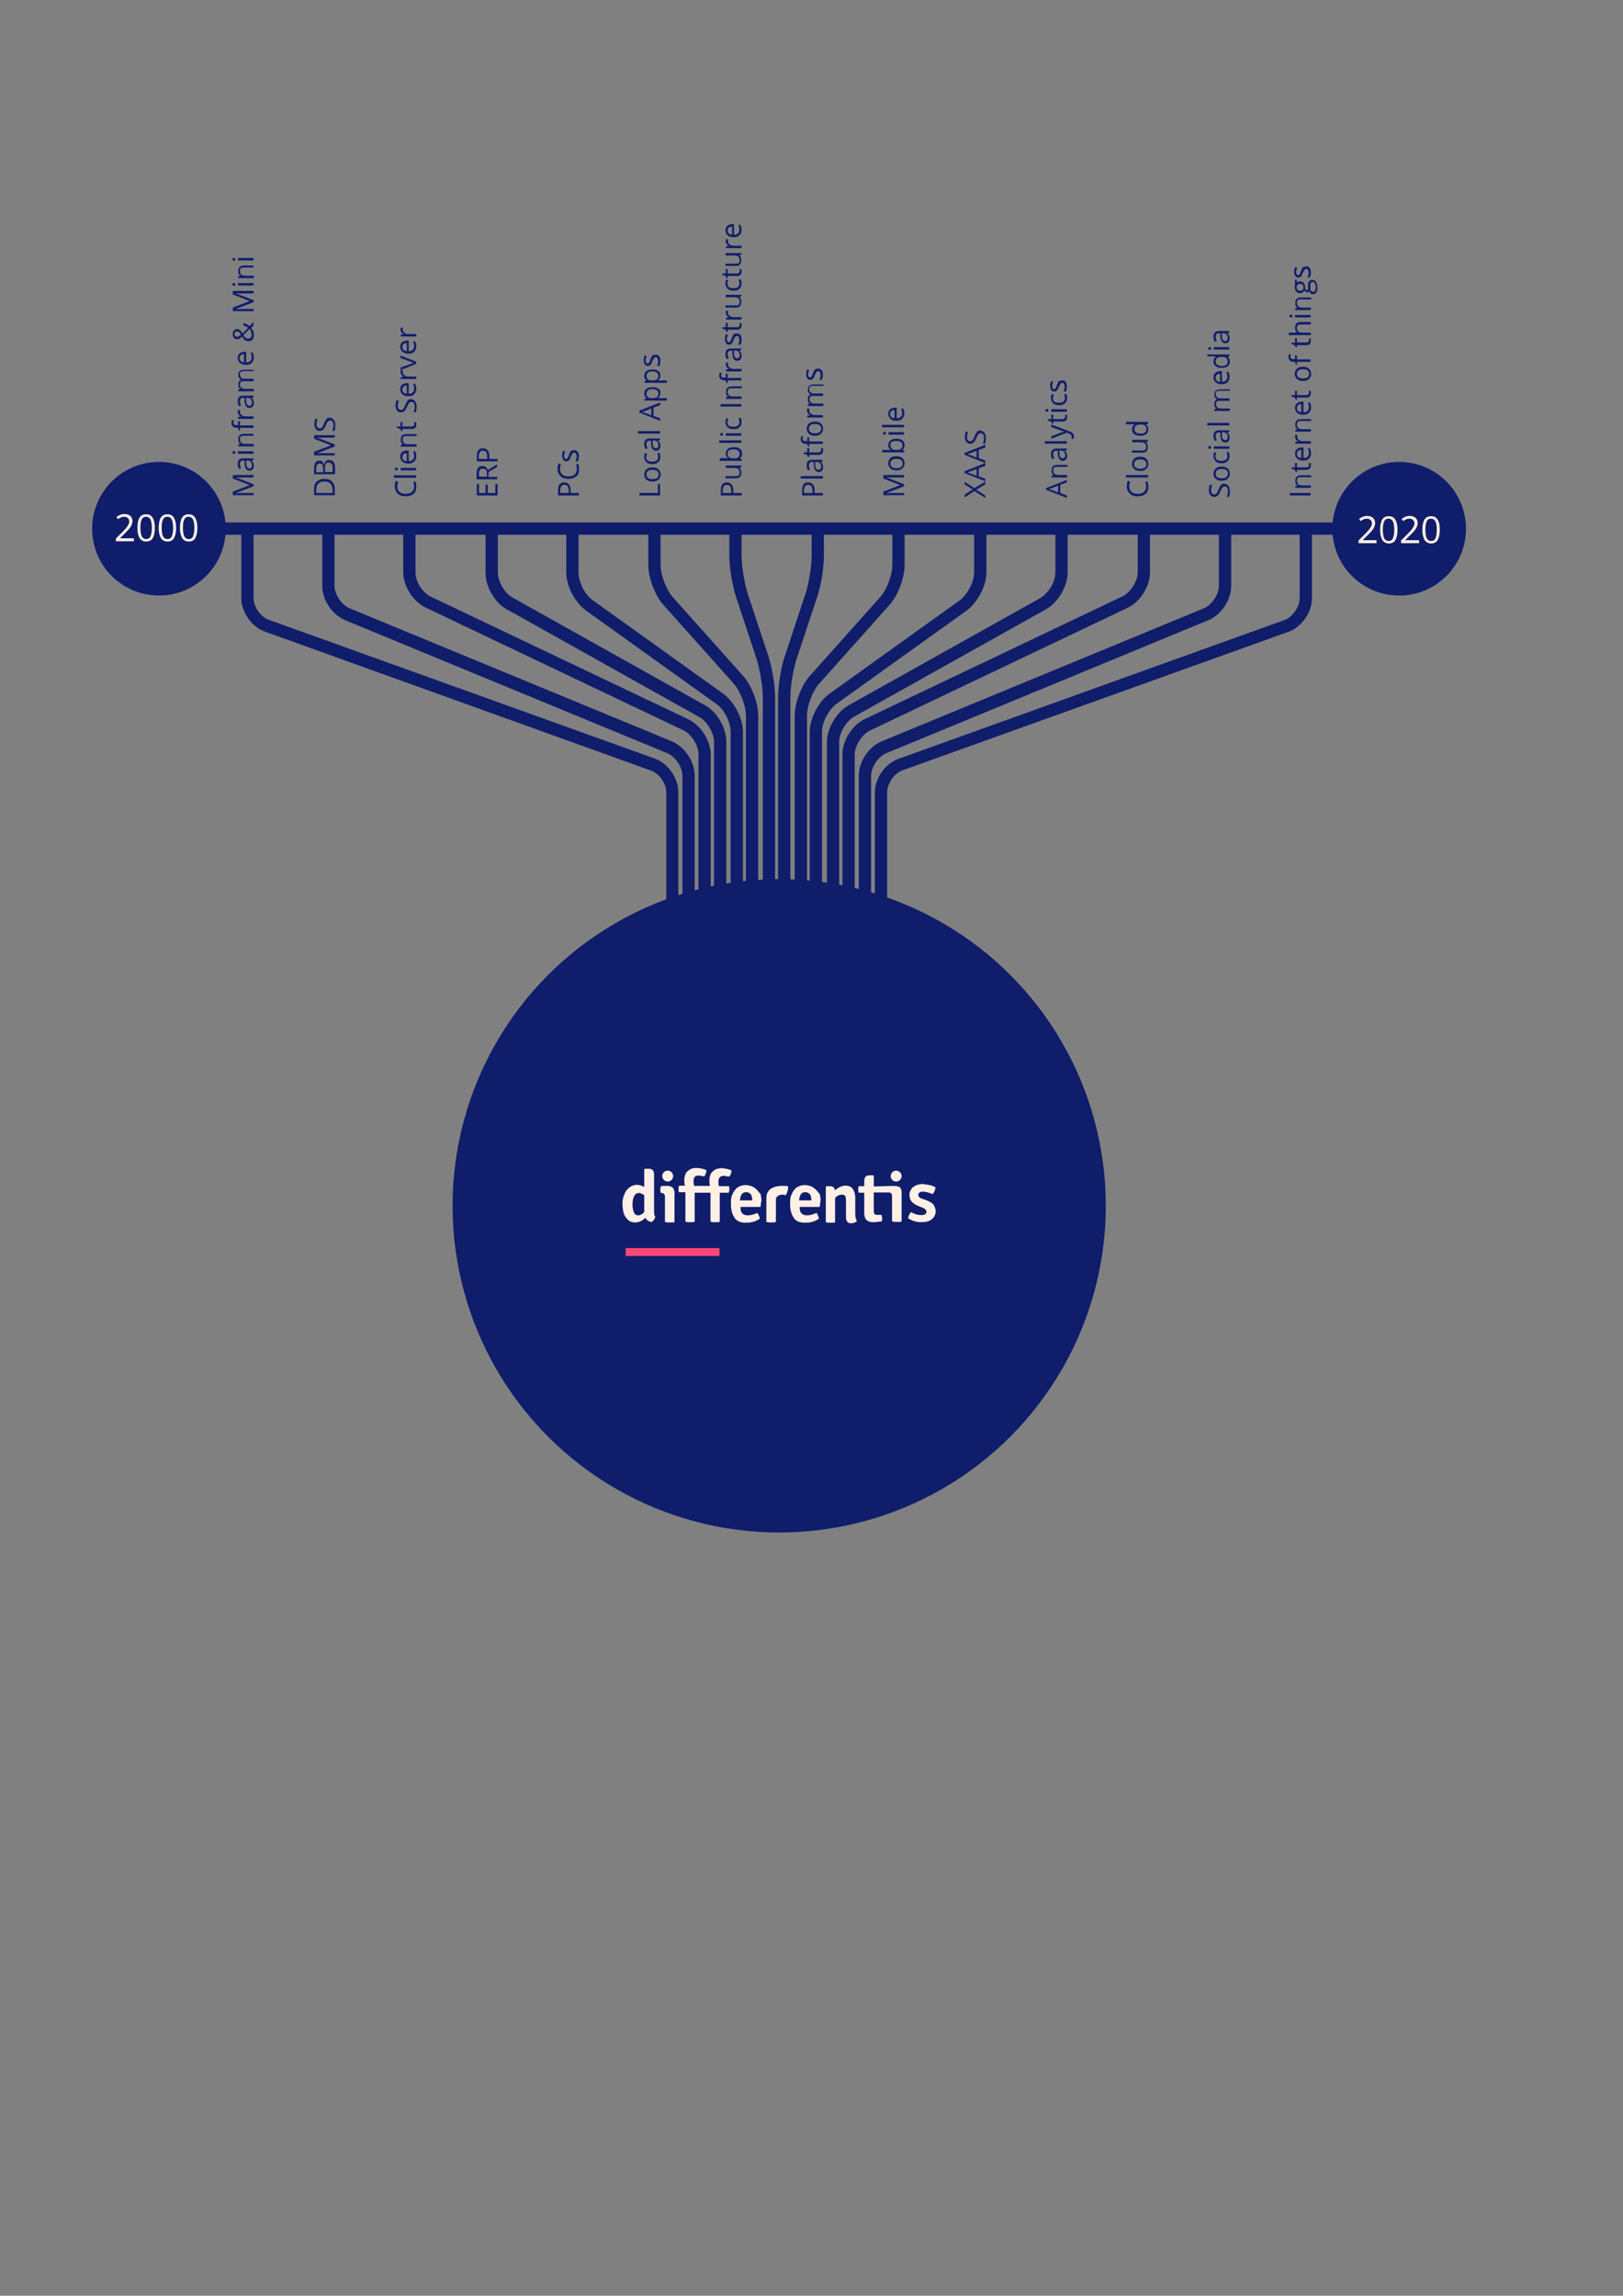 <?xml version="1.0" encoding="utf-8"?>
<!-- Generator: Adobe Illustrator 24.1.1, SVG Export Plug-In . SVG Version: 6.00 Build 0)  -->
<svg version="1.1" id="Overlays" xmlns="http://www.w3.org/2000/svg" xmlns:xlink="http://www.w3.org/1999/xlink" x="0px" y="0px"
	 viewBox="0 0 595.3 841.9" style="enable-background:new 0 0 595.3 841.9;" xml:space="preserve">
<rect x="0" y="0" width="595.3" height="841.9" fill="#808080" stroke="none"/>
<style type="text/css">
	.st0{fill:#101D6B;}
	.st1{enable-background:new    ;}
	.st2{fill:#FEF0E5;}
	.st3{fill:#FF4676;}
</style>
<circle class="st0" cx="513.2" cy="193.9" r="24.5"/>
<circle class="st0" cx="58.3" cy="193.9" r="24.5"/>
<path class="st0" d="M254.8,339.2h-4.5v-54.7c0-3.2-2.6-7.1-5.6-8.3l-118.2-48.8c-4.7-2-8.3-7.4-8.3-12.6v-21.7h4.5v21.7
	c0,3.2,2.6,7.1,5.6,8.3l118.2,48.8c4.7,2,8.3,7.4,8.3,12.6V339.2z"/>
<path class="st0" d="M248.9,339.2h-4.5v-48.6c0-3.2-2.6-7-5.6-8L97.1,231.6c-4.8-1.7-8.6-7.1-8.6-12.3v-26.2H93v26.2
	c0,3.2,2.6,7,5.6,8l141.6,50.9c4.8,1.7,8.6,7.1,8.6,12.3V339.2z"/>
<path class="st0" d="M260.7,339.2h-4.5v-62.6c0-3.3-2.6-7.4-5.6-8.8l-94.5-45c-4.5-2.1-8.2-7.9-8.2-12.9v-16.7h4.5V210
	c0,3.3,2.6,7.4,5.6,8.8l94.5,45c4.5,2.1,8.2,7.9,8.2,12.9V339.2z"/>
<path class="st0" d="M266.4,339.2h-4.5v-67.1c0-3.3-2.6-7.7-5.5-9.2l-70.6-39.5c-4.4-2.4-7.7-8.3-7.7-13.3v-16.7h4.5V210
	c0,3.3,2.6,7.7,5.5,9.2l70.6,39.5c4.4,2.4,7.7,8.3,7.7,13.3V339.2z"/>
<path class="st0" d="M272.5,339.2H268v-70.9c0-3.5-2.4-8.2-5.2-10.1l-48-34.4c-3.9-2.9-7.1-8.9-7.1-13.8v-16.7h4.5V210
	c0,3.5,2.4,8.2,5.2,10.1l48,34.4c3.9,2.9,7.1,8.9,7.1,13.8L272.5,339.2L272.5,339.2z"/>
<path class="st0" d="M278.1,339.2h-4.5v-76.7c0-3.6-2-8.9-4.4-11.7l-25.8-28.9c-3.2-3.5-5.6-10-5.6-14.7v-13.9h4.5v13.9
	c0,3.6,2,8.9,4.4,11.7l25.8,28.9c3.2,3.5,5.6,10,5.6,14.7L278.1,339.2L278.1,339.2z"/>
<path class="st0" d="M284.3,339.2h-4.5v-83.5c0-3.9-1.1-10.3-2.3-14.1l-7.4-22.3c-1.4-4.1-2.6-11.1-2.6-15.5v-10.6h4.5v10.6
	c0,3.9,1.1,10.3,2.3,14.1l7.4,22.3c1.4,4.1,2.6,11.1,2.6,15.5V339.2z"/>
<path class="st0" d="M319.5,339.2h-4.5v-54.7c0-5.2,3.6-10.6,8.3-12.6l118.2-48.8c3-1.2,5.6-5.2,5.6-8.3v-21.7h4.5v21.7
	c0,5.2-3.6,10.6-8.3,12.6l-118.2,48.8c-3,1.2-5.6,5.2-5.6,8.3V339.2z"/>
<path class="st0" d="M325.4,339.2h-4.5v-48.6c0-5.2,3.8-10.6,8.6-12.3l141.6-50.9c3-1.1,5.6-4.8,5.6-8v-26.2h4.5v26.2
	c0,5.2-3.8,10.6-8.6,12.3L331,282.5c-3,1.1-5.6,4.8-5.6,8V339.2z"/>
<path class="st0" d="M313.5,339.2H309v-62.6c0-5,3.6-10.8,8.2-12.9l94.5-45c2.9-1.4,5.6-5.5,5.6-8.8v-16.7h4.5V210
	c0,5-3.6,10.8-8.2,12.9l-94.5,45c-2.9,1.4-5.6,5.5-5.6,8.8V339.2z"/>
<path class="st0" d="M307.8,339.2h-4.5v-67.1c0-5,3.5-10.8,7.7-13.3l70.6-39.5c2.9-1.7,5.5-5.9,5.5-9.2v-16.7h4.5V210
	c0,5-3.5,10.8-7.7,13.3l-70.6,39.5c-2.9,1.7-5.5,5.9-5.5,9.2V339.2z"/>
<path class="st0" d="M301.6,339.2H297v-70.9c0-4.8,3.2-10.9,7.1-13.8l48-34.4c2.7-2,5.2-6.7,5.2-10.1v-16.7h4.5V210
	c0,4.8-3.2,10.9-7.1,13.8l-48,34.4c-2.7,2-5.2,6.7-5.2,10.1V339.2z"/>
<path class="st0" d="M296,339.2h-4.5v-76.7c0-4.7,2.4-11.2,5.6-14.7l25.8-28.9c2.4-2.7,4.4-8,4.4-11.7v-13.9h4.5v13.9
	c0,4.7-2.4,11.2-5.6,14.7l-25.8,28.9c-2.4,2.7-4.4,8-4.4,11.7V339.2z"/>
<path class="st0" d="M289.9,339.2h-4.5v-83.5c0-4.4,1.1-11.4,2.6-15.5l7.4-22.3c1.2-3.6,2.3-10.1,2.3-14.1v-10.6h4.5v10.6
	c0,4.4-1.1,11.4-2.6,15.5l-7.4,22.3c-1.2,3.6-2.3,10.1-2.3,14.1V339.2z"/>
<g>
	<g class="st1">
		<path class="st0" d="M118.9,175.6c1.2,0,2.2,0.3,2.9,1c0.7,0.7,1,1.7,1,2.9v2.1h-7.6v-2.3c0-1.2,0.3-2.1,1-2.7
			S117.8,175.6,118.9,175.6z M119,176.6c-1,0-1.7,0.2-2.2,0.7s-0.8,1.2-0.8,2.2v1.3h6v-1.1c0-1-0.3-1.8-0.8-2.4
			C120.7,176.8,120,176.6,119,176.6z"/>
		<path class="st0" d="M115.2,173.9v-2.1c0-1,0.1-1.7,0.5-2.2s0.8-0.7,1.4-0.7c0.4,0,0.8,0.1,1.1,0.4c0.3,0.3,0.5,0.6,0.6,1.1h0.1
			c0.2-1.1,0.8-1.7,1.8-1.7c0.7,0,1.2,0.2,1.6,0.7c0.4,0.5,0.6,1.1,0.6,1.9v2.6H115.2z M118.5,173.1v-1.4c0-0.6-0.1-1.1-0.3-1.3
			c-0.2-0.3-0.5-0.4-1-0.4c-0.4,0-0.7,0.2-0.9,0.5c-0.2,0.3-0.3,0.8-0.3,1.4v1.3H118.5z M119.2,173.1h2.8v-1.6
			c0-0.6-0.1-1.1-0.4-1.4c-0.2-0.3-0.6-0.5-1.1-0.5c-0.5,0-0.8,0.2-1,0.5c-0.2,0.3-0.3,0.8-0.3,1.4V173.1z"/>
		<path class="st0" d="M122.8,163.7l-6.7,2.6v0c0.5,0,1.2-0.1,1.9-0.1h4.8v0.8h-7.6v-1.3l6.2-2.4v0l-6.2-2.4v-1.3h7.6v0.9h-4.9
			c-0.6,0-1.2,0-1.8-0.1v0l6.7,2.6V163.7z"/>
		<path class="st0" d="M120.8,153.2c0.7,0,1.2,0.2,1.6,0.7c0.4,0.5,0.6,1.1,0.6,2c0,0.9-0.1,1.6-0.3,2.1h-0.8c0.1-0.3,0.2-0.6,0.3-1
			c0.1-0.4,0.1-0.7,0.1-1.1c0-0.6-0.1-1-0.3-1.3s-0.5-0.4-0.9-0.4c-0.3,0-0.5,0.1-0.6,0.2c-0.2,0.1-0.3,0.3-0.5,0.5
			c-0.1,0.2-0.3,0.6-0.5,1.1c-0.3,0.7-0.6,1.2-0.9,1.5c-0.3,0.3-0.8,0.5-1.4,0.5c-0.6,0-1-0.2-1.4-0.7c-0.3-0.4-0.5-1-0.5-1.7
			c0-0.8,0.1-1.4,0.4-2.1l0.8,0.3c-0.3,0.6-0.4,1.2-0.4,1.8c0,0.5,0.1,0.8,0.3,1.1c0.2,0.3,0.5,0.4,0.8,0.4c0.3,0,0.5,0,0.6-0.1
			c0.2-0.1,0.3-0.3,0.5-0.5c0.1-0.2,0.3-0.6,0.5-1.1c0.3-0.8,0.6-1.3,0.9-1.6C119.8,153.4,120.3,153.2,120.8,153.2z"/>
	</g>
	<g class="st1">
		<path class="st0" d="M182.5,177.5v4.2h-7.6v-4.2h0.8v3.3h2.4v-3.1h0.8v3.1h2.8v-3.3H182.5z"/>
		<path class="st0" d="M179.3,174.9h3.1v0.9h-7.6v-2.1c0-0.9,0.2-1.6,0.5-2.1c0.4-0.4,0.9-0.7,1.6-0.7c1,0,1.7,0.5,2,1.5l3.4-2.1v1
			l-3.1,1.8V174.9z M178.6,174.9v-1.2c0-0.6-0.1-1.1-0.4-1.4c-0.2-0.3-0.6-0.4-1.1-0.4c-0.5,0-0.9,0.1-1.1,0.4
			c-0.2,0.3-0.3,0.8-0.3,1.4v1.1H178.6z"/>
		<path class="st0" d="M177.1,164.4c0.8,0,1.4,0.3,1.8,0.8c0.4,0.5,0.6,1.3,0.6,2.2v0.9h3v0.9h-7.6v-2
			C174.9,165.4,175.6,164.4,177.1,164.4z M178.7,168.3v-0.8c0-0.8-0.1-1.3-0.4-1.7s-0.7-0.5-1.2-0.5c-0.5,0-0.9,0.2-1.1,0.5
			c-0.2,0.3-0.4,0.8-0.4,1.5v1H178.7z"/>
	</g>
	<g class="st1">
		<path class="st0" d="M206.9,176.9c0.8,0,1.4,0.3,1.8,0.8c0.4,0.5,0.6,1.3,0.6,2.2v0.9h3v0.9h-7.6v-2
			C204.7,177.8,205.5,176.9,206.9,176.9z M208.6,180.8V180c0-0.8-0.1-1.3-0.4-1.7s-0.7-0.5-1.2-0.5c-0.5,0-0.9,0.2-1.1,0.5
			c-0.2,0.3-0.4,0.8-0.4,1.5v1H208.6z"/>
		<path class="st0" d="M205.4,172c0,0.8,0.3,1.5,0.8,2c0.6,0.5,1.3,0.7,2.3,0.7c1,0,1.8-0.2,2.3-0.7c0.5-0.5,0.8-1.1,0.8-2
			c0-0.5-0.1-1.1-0.3-1.8h0.8c0.2,0.5,0.3,1.2,0.3,1.9c0,1.1-0.3,2-1,2.6c-0.7,0.6-1.6,0.9-2.9,0.9c-0.8,0-1.5-0.1-2.1-0.4
			c-0.6-0.3-1-0.7-1.4-1.3c-0.3-0.6-0.5-1.2-0.5-1.9c0-0.8,0.1-1.5,0.4-2.1l0.8,0.4C205.5,170.9,205.4,171.5,205.4,172z"/>
		<path class="st0" d="M210.7,165.1c0.5,0,0.9,0.2,1.2,0.6s0.4,0.9,0.4,1.7c0,0.8-0.1,1.3-0.4,1.8h-0.8c0.1-0.3,0.2-0.6,0.3-0.9
			c0.1-0.3,0.1-0.6,0.1-0.9c0-0.4-0.1-0.8-0.2-1c-0.1-0.2-0.4-0.4-0.7-0.4c-0.2,0-0.4,0.1-0.6,0.3c-0.2,0.2-0.3,0.6-0.6,1.1
			c-0.2,0.5-0.4,0.9-0.5,1.1c-0.1,0.2-0.3,0.4-0.5,0.5c-0.2,0.1-0.4,0.2-0.7,0.2c-0.5,0-0.8-0.2-1.1-0.6c-0.3-0.4-0.4-0.9-0.4-1.5
			c0-0.6,0.1-1.2,0.4-1.8l0.7,0.3c-0.2,0.6-0.4,1.1-0.4,1.5c0,0.4,0.1,0.7,0.2,0.9c0.1,0.2,0.3,0.3,0.5,0.3c0.2,0,0.3,0,0.4-0.1
			s0.2-0.2,0.3-0.4c0.1-0.2,0.2-0.5,0.4-1c0.2-0.7,0.5-1.1,0.7-1.4S210.4,165.1,210.7,165.1z"/>
	</g>
	<g class="st1">
		<path class="st0" d="M296.4,176.9c0.8,0,1.4,0.3,1.8,0.8c0.4,0.5,0.6,1.3,0.6,2.2v0.9h3v0.9h-7.6v-2
			C294.2,177.8,294.9,176.9,296.4,176.9z M298,180.8V180c0-0.8-0.1-1.3-0.4-1.7s-0.7-0.5-1.2-0.5c-0.5,0-0.9,0.2-1.1,0.5
			c-0.2,0.3-0.4,0.8-0.4,1.5v1H298z"/>
		<path class="st0" d="M301.8,174.6v0.9h-8.1v-0.9H301.8z"/>
		<path class="st0" d="M301.8,169.2l-0.8,0.2v0c0.4,0.3,0.6,0.6,0.7,0.8s0.2,0.6,0.2,1.1c0,0.6-0.1,1-0.4,1.3
			c-0.3,0.3-0.7,0.5-1.2,0.5c-1.1,0-1.7-0.9-1.8-2.7l0-1H298c-0.4,0-0.8,0.1-1,0.3c-0.2,0.2-0.3,0.5-0.3,0.9c0,0.5,0.1,1,0.4,1.6
			l-0.7,0.3c-0.2-0.3-0.3-0.6-0.4-0.9s-0.1-0.7-0.1-1c0-0.7,0.1-1.2,0.5-1.5c0.3-0.3,0.8-0.5,1.4-0.5h3.9V169.2z M301.2,171.2
			c0-0.5-0.1-1-0.4-1.3s-0.7-0.5-1.2-0.5H299l0,0.9c0,0.7,0.1,1.2,0.3,1.5c0.2,0.3,0.5,0.5,0.9,0.5c0.3,0,0.5-0.1,0.7-0.3
			C301.1,171.8,301.2,171.5,301.2,171.2z"/>
		<path class="st0" d="M301.2,165c0-0.2,0-0.3,0-0.4c0-0.1,0-0.3-0.1-0.3h0.7c0,0.1,0.1,0.2,0.1,0.4s0,0.3,0,0.5
			c0,1.1-0.6,1.6-1.7,1.6h-3.4v0.8h-0.4l-0.4-0.8l-1.2-0.4v-0.5h1.3v-1.6h0.7v1.6h3.3c0.3,0,0.6-0.1,0.8-0.2
			C301.1,165.5,301.2,165.3,301.2,165z"/>
		<path class="st0" d="M296.8,160.5v1.4h5v0.9h-5v1h-0.4l-0.3-1h-0.3c-1.4,0-2.1-0.6-2.1-1.8c0-0.3,0.1-0.7,0.2-1.1l0.7,0.2
			c-0.1,0.3-0.2,0.6-0.2,0.8c0,0.3,0.1,0.6,0.3,0.7c0.2,0.2,0.6,0.2,1,0.2h0.4v-1.4H296.8z"/>
		<path class="st0" d="M298.9,154.6c0.9,0,1.6,0.2,2.2,0.7c0.5,0.5,0.8,1.1,0.8,1.9c0,0.5-0.1,1-0.4,1.4s-0.6,0.7-1,0.9
			s-1,0.3-1.6,0.3c-0.9,0-1.6-0.2-2.2-0.7c-0.5-0.5-0.8-1.1-0.8-1.9c0-0.8,0.3-1.4,0.8-1.9C297.3,154.8,298,154.6,298.9,154.6z
			 M298.9,158.9c0.7,0,1.3-0.1,1.7-0.4s0.6-0.7,0.6-1.3c0-0.6-0.2-1-0.6-1.3c-0.4-0.3-0.9-0.4-1.7-0.4c-0.7,0-1.3,0.1-1.6,0.4
			c-0.4,0.3-0.6,0.7-0.6,1.3c0,0.6,0.2,1,0.6,1.3C297.6,158.8,298.2,158.9,298.9,158.9z"/>
		<path class="st0" d="M296,150.5c0-0.3,0-0.5,0.1-0.7l0.8,0.1c-0.1,0.2-0.1,0.4-0.1,0.6c0,0.5,0.2,0.9,0.6,1.2
			c0.4,0.3,0.8,0.5,1.4,0.5h3v0.9h-5.7v-0.7l1.1-0.1v0c-0.4-0.2-0.7-0.5-0.9-0.8S296,150.9,296,150.5z"/>
		<path class="st0" d="M301.8,141.5h-3.7c-0.5,0-0.8,0.1-1,0.3s-0.3,0.5-0.3,0.9c0,0.5,0.2,0.9,0.5,1.2s0.8,0.4,1.4,0.4h3.2v0.9
			h-3.7c-0.5,0-0.8,0.1-1,0.3s-0.3,0.5-0.3,0.9c0,0.5,0.2,0.9,0.5,1.2c0.3,0.3,0.9,0.4,1.6,0.4h3v0.9h-5.7v-0.7l0.8-0.1v0
			c-0.3-0.2-0.5-0.4-0.6-0.7c-0.2-0.3-0.2-0.6-0.2-1c0-0.9,0.3-1.5,1-1.7v0c-0.3-0.2-0.5-0.4-0.7-0.7c-0.2-0.3-0.3-0.7-0.3-1.1
			c0-0.6,0.2-1.1,0.5-1.4c0.3-0.3,0.9-0.5,1.6-0.5h3.7V141.5z"/>
		<path class="st0" d="M300.2,135.2c0.5,0,0.9,0.2,1.2,0.6s0.4,0.9,0.4,1.7c0,0.8-0.1,1.3-0.4,1.8h-0.8c0.1-0.3,0.2-0.6,0.3-0.9
			c0.1-0.3,0.1-0.6,0.1-0.9c0-0.4-0.1-0.8-0.2-1c-0.1-0.2-0.4-0.4-0.7-0.4c-0.2,0-0.4,0.1-0.6,0.3c-0.2,0.2-0.3,0.6-0.6,1.1
			c-0.2,0.5-0.4,0.9-0.5,1.1c-0.1,0.2-0.3,0.4-0.5,0.5c-0.2,0.1-0.4,0.2-0.7,0.2c-0.5,0-0.8-0.2-1.1-0.6c-0.3-0.4-0.4-0.9-0.4-1.5
			c0-0.6,0.1-1.2,0.4-1.8l0.7,0.3c-0.2,0.6-0.4,1.1-0.4,1.5c0,0.4,0.1,0.7,0.2,0.9c0.1,0.2,0.3,0.3,0.5,0.3c0.2,0,0.3,0,0.4-0.1
			s0.2-0.2,0.3-0.4c0.1-0.2,0.2-0.5,0.4-1c0.2-0.7,0.5-1.1,0.7-1.4S299.8,135.2,300.2,135.2z"/>
	</g>
	<g class="st1">
		<path class="st0" d="M331.6,178.3l-6.7,2.6v0c0.5,0,1.2-0.1,1.9-0.1h4.8v0.8H324v-1.3l6.2-2.4v0l-6.2-2.4v-1.3h7.6v0.9h-4.9
			c-0.6,0-1.2,0-1.8-0.1v0l6.7,2.6V178.3z"/>
		<path class="st0" d="M328.8,167.3c0.9,0,1.6,0.2,2.2,0.7c0.5,0.5,0.8,1.1,0.8,1.9c0,0.5-0.1,1-0.4,1.4s-0.6,0.7-1,0.9
			s-1,0.3-1.6,0.3c-0.9,0-1.6-0.2-2.2-0.7c-0.5-0.5-0.8-1.1-0.8-1.9c0-0.8,0.3-1.4,0.8-1.9S327.9,167.3,328.8,167.3z M328.8,171.7
			c0.7,0,1.3-0.1,1.7-0.4s0.6-0.7,0.6-1.3c0-0.6-0.2-1-0.6-1.3c-0.4-0.3-0.9-0.4-1.7-0.4c-0.7,0-1.3,0.1-1.6,0.4
			c-0.4,0.3-0.6,0.7-0.6,1.3c0,0.6,0.2,1,0.6,1.3C327.5,171.5,328,171.7,328.8,171.7z"/>
		<path class="st0" d="M325.8,163.2c0-0.7,0.3-1.3,0.8-1.7c0.5-0.4,1.2-0.6,2.2-0.6c0.9,0,1.7,0.2,2.2,0.6c0.5,0.4,0.8,1,0.8,1.7
			c0,0.4-0.1,0.7-0.2,1c-0.1,0.3-0.3,0.6-0.6,0.8v0.1l0.7,0.2v0.6h-8.1V165h2c0.4,0,0.8,0,1.2,0v0
			C326.1,164.6,325.8,164,325.8,163.2z M326.6,163.3c0,0.6,0.2,1,0.5,1.3c0.3,0.3,0.9,0.4,1.7,0.4c0.8,0,1.4-0.1,1.7-0.4
			c0.3-0.3,0.5-0.7,0.5-1.3c0-0.5-0.2-0.9-0.6-1.2s-0.9-0.4-1.7-0.4c-0.7,0-1.3,0.1-1.7,0.4S326.6,162.8,326.6,163.3z"/>
		<path class="st0" d="M324.4,159.4c-0.2,0-0.3,0-0.4-0.1c-0.1-0.1-0.1-0.2-0.1-0.4c0-0.1,0-0.3,0.1-0.4c0.1-0.1,0.2-0.1,0.4-0.1
			s0.3,0,0.4,0.1s0.1,0.2,0.1,0.4c0,0.1,0,0.3-0.1,0.4S324.6,159.4,324.4,159.4z M331.6,158.5v0.9h-5.7v-0.9H331.6z"/>
		<path class="st0" d="M331.6,155.8v0.9h-8.1v-0.9H331.6z"/>
		<path class="st0" d="M331.7,151.6c0,0.8-0.3,1.5-0.8,2c-0.5,0.5-1.2,0.7-2.1,0.7c-0.9,0-1.6-0.2-2.2-0.7c-0.5-0.5-0.8-1.1-0.8-1.8
			c0-0.7,0.2-1.3,0.7-1.7s1.1-0.6,1.9-0.6h0.5v3.9c0.7,0,1.2-0.2,1.5-0.5c0.3-0.3,0.5-0.8,0.5-1.3c0-0.6-0.1-1.2-0.4-1.8h0.8
			c0.1,0.3,0.2,0.6,0.3,0.9C331.7,150.9,331.7,151.2,331.7,151.6z M326.5,151.8c0,0.5,0.1,0.8,0.4,1.1s0.7,0.4,1.2,0.5v-3
			c-0.5,0-1,0.1-1.2,0.4C326.7,151,326.5,151.3,326.5,151.8z"/>
	</g>
	<g class="st1">
		<path class="st0" d="M361.4,176.6v1l-3.3,2l3.3,2.1v0.9l-4-2.5l-3.6,2.3v-1l3-1.9l-3-1.9v-0.9l3.6,2.3L361.4,176.6z"/>
		<path class="st0" d="M361.4,170.8l-2.4,0.9v3l2.4,0.9v0.9l-7.6-3v-0.7l7.6-3V170.8z M358.2,172l-2.3,0.9c-0.3,0.1-0.7,0.2-1.1,0.4
			c0.3,0.1,0.7,0.2,1.1,0.3l2.3,0.9V172z"/>
		<path class="st0" d="M361.4,164.1L359,165v3l2.4,0.9v0.9l-7.6-3v-0.7l7.6-3V164.1z M358.2,165.3l-2.3,0.9
			c-0.3,0.1-0.7,0.2-1.1,0.4c0.3,0.1,0.7,0.2,1.1,0.3l2.3,0.9V165.3z"/>
		<path class="st0" d="M359.4,157.9c0.7,0,1.2,0.2,1.6,0.7c0.4,0.5,0.6,1.1,0.6,2c0,0.9-0.1,1.6-0.3,2.1h-0.8c0.1-0.3,0.2-0.6,0.3-1
			c0.1-0.4,0.1-0.7,0.1-1.1c0-0.6-0.1-1-0.3-1.3s-0.5-0.4-0.9-0.4c-0.3,0-0.5,0.1-0.6,0.2c-0.2,0.1-0.3,0.3-0.5,0.5
			c-0.1,0.2-0.3,0.6-0.5,1.1c-0.3,0.7-0.6,1.2-0.9,1.5c-0.3,0.3-0.8,0.5-1.4,0.5c-0.6,0-1-0.2-1.4-0.7c-0.3-0.4-0.5-1-0.5-1.7
			c0-0.8,0.1-1.4,0.4-2.1l0.8,0.3c-0.3,0.6-0.4,1.2-0.4,1.8c0,0.5,0.1,0.8,0.3,1.1c0.2,0.3,0.5,0.4,0.8,0.4c0.3,0,0.5,0,0.6-0.1
			c0.2-0.1,0.3-0.3,0.5-0.5c0.1-0.2,0.3-0.6,0.5-1.1c0.3-0.8,0.6-1.3,0.9-1.6C358.5,158,358.9,157.9,359.4,157.9z"/>
	</g>
	<g class="st1">
		<path class="st0" d="M391.3,176.9l-2.4,0.9v3l2.4,0.9v0.9l-7.6-3V179l7.6-3V176.9z M388.1,178.1l-2.3,0.9
			c-0.3,0.1-0.7,0.2-1.1,0.4c0.3,0.1,0.7,0.2,1.1,0.3l2.3,0.9V178.1z"/>
		<path class="st0" d="M391.3,171.2h-3.7c-0.5,0-0.8,0.1-1,0.3c-0.2,0.2-0.3,0.5-0.3,1c0,0.6,0.2,1,0.5,1.3c0.3,0.3,0.9,0.4,1.6,0.4
			h3v0.9h-5.7v-0.7l0.8-0.1v0c-0.3-0.2-0.5-0.4-0.6-0.7c-0.2-0.3-0.2-0.7-0.2-1.1c0-0.7,0.2-1.2,0.5-1.5c0.3-0.3,0.9-0.5,1.6-0.5
			h3.7V171.2z"/>
		<path class="st0" d="M391.3,165.1l-0.8,0.2v0c0.4,0.3,0.6,0.6,0.7,0.8s0.2,0.6,0.2,1.1c0,0.6-0.1,1-0.4,1.3
			c-0.3,0.3-0.7,0.5-1.2,0.5c-1.1,0-1.7-0.9-1.8-2.7l0-1h-0.4c-0.4,0-0.8,0.1-1,0.3c-0.2,0.2-0.3,0.5-0.3,0.9c0,0.5,0.1,1,0.4,1.6
			l-0.7,0.3c-0.2-0.3-0.3-0.6-0.4-0.9s-0.1-0.7-0.1-1c0-0.7,0.2-1.2,0.5-1.5c0.3-0.3,0.8-0.5,1.4-0.5h3.9V165.1z M390.7,167
			c0-0.5-0.1-1-0.4-1.3s-0.7-0.5-1.2-0.5h-0.5l0,0.9c0,0.7,0.1,1.2,0.3,1.5c0.2,0.3,0.5,0.5,0.9,0.5c0.3,0,0.5-0.1,0.7-0.3
			C390.6,167.6,390.7,167.4,390.7,167z"/>
		<path class="st0" d="M391.3,161.8v0.9h-8.1v-0.9H391.3z"/>
		<path class="st0" d="M385.6,160.9V160l3.2-1.2c0.7-0.3,1.3-0.4,1.6-0.5v0c-0.2,0-0.5-0.1-0.9-0.3c-0.4-0.1-1.7-0.6-3.9-1.4v-0.9
			l6.5,2.4c0.6,0.2,1.1,0.5,1.4,0.8s0.4,0.7,0.4,1.2c0,0.3,0,0.5-0.1,0.8H393c0-0.2,0.1-0.4,0.1-0.6c0-0.6-0.3-1-1-1.3l-0.8-0.3
			L385.6,160.9z"/>
		<path class="st0" d="M390.7,152.8c0-0.2,0-0.3,0-0.4c0-0.1,0-0.3-0.1-0.3h0.7c0,0.1,0.1,0.2,0.1,0.4s0,0.3,0,0.5
			c0,1.1-0.6,1.6-1.7,1.6h-3.4v0.8h-0.4l-0.4-0.8l-1.2-0.4v-0.5h1.3v-1.6h0.7v1.6h3.3c0.3,0,0.6-0.1,0.8-0.2
			C390.6,153.3,390.7,153.1,390.7,152.8z"/>
		<path class="st0" d="M384,151c-0.2,0-0.3,0-0.4-0.1c-0.1-0.1-0.1-0.2-0.1-0.4c0-0.1,0-0.3,0.1-0.4c0.1-0.1,0.2-0.1,0.4-0.1
			s0.3,0,0.4,0.1s0.1,0.2,0.1,0.4c0,0.1,0,0.3-0.1,0.4S384.2,151,384,151z M391.3,150.1v0.9h-5.7v-0.9H391.3z"/>
		<path class="st0" d="M391.4,146c0,0.8-0.3,1.5-0.8,1.9c-0.5,0.5-1.2,0.7-2.1,0.7c-0.9,0-1.7-0.2-2.2-0.7c-0.5-0.5-0.8-1.1-0.8-2
			c0-0.3,0-0.5,0.1-0.8s0.1-0.5,0.2-0.6l0.7,0.3c-0.1,0.2-0.1,0.4-0.2,0.6c0,0.2-0.1,0.4-0.1,0.6c0,1.2,0.7,1.7,2.2,1.7
			c0.7,0,1.2-0.1,1.6-0.4c0.4-0.3,0.6-0.7,0.6-1.3c0-0.5-0.1-1-0.3-1.5h0.8C391.3,144.9,391.4,145.4,391.4,146z"/>
		<path class="st0" d="M389.7,139.5c0.5,0,0.9,0.2,1.2,0.6s0.4,0.9,0.4,1.7c0,0.8-0.1,1.3-0.4,1.8h-0.8c0.1-0.3,0.2-0.6,0.3-0.9
			c0.1-0.3,0.1-0.6,0.1-0.9c0-0.4-0.1-0.8-0.2-1c-0.1-0.2-0.4-0.4-0.7-0.4c-0.2,0-0.4,0.1-0.6,0.3c-0.2,0.2-0.3,0.6-0.6,1.1
			c-0.2,0.5-0.4,0.9-0.5,1.1s-0.3,0.4-0.5,0.5s-0.4,0.2-0.7,0.2c-0.5,0-0.8-0.2-1.1-0.6c-0.3-0.4-0.4-0.9-0.4-1.5
			c0-0.6,0.1-1.2,0.4-1.8l0.7,0.3c-0.2,0.6-0.4,1.1-0.4,1.5c0,0.4,0.1,0.7,0.2,0.9s0.3,0.3,0.5,0.3c0.2,0,0.3,0,0.4-0.1
			c0.1-0.1,0.2-0.2,0.3-0.4c0.1-0.2,0.2-0.5,0.4-1c0.2-0.7,0.5-1.1,0.7-1.4C389,139.6,389.3,139.5,389.7,139.5z"/>
	</g>
	<g class="st1">
		<path class="st0" d="M414.2,178.4c0,0.8,0.3,1.5,0.8,2s1.3,0.7,2.3,0.7c1,0,1.8-0.2,2.3-0.7c0.5-0.5,0.8-1.1,0.8-2
			c0-0.5-0.1-1.1-0.3-1.8h0.8c0.2,0.5,0.3,1.2,0.3,1.9c0,1.1-0.3,2-1,2.6c-0.7,0.6-1.6,0.9-2.9,0.9c-0.8,0-1.5-0.1-2.1-0.4
			c-0.6-0.3-1-0.7-1.4-1.3c-0.3-0.6-0.5-1.2-0.5-1.9c0-0.8,0.1-1.5,0.4-2.1l0.8,0.4C414.3,177.3,414.2,177.9,414.2,178.4z"/>
		<path class="st0" d="M421.1,174.2v0.9H413v-0.9H421.1z"/>
		<path class="st0" d="M418.2,167.5c0.9,0,1.6,0.2,2.2,0.7c0.5,0.5,0.8,1.1,0.8,1.9c0,0.5-0.1,1-0.4,1.4s-0.6,0.7-1,0.9
			s-1,0.3-1.6,0.3c-0.9,0-1.6-0.2-2.2-0.7c-0.5-0.5-0.8-1.1-0.8-1.9c0-0.8,0.3-1.4,0.8-1.9S417.3,167.5,418.2,167.5z M418.2,171.9
			c0.7,0,1.3-0.1,1.7-0.4s0.6-0.7,0.6-1.3c0-0.6-0.2-1-0.6-1.3c-0.4-0.3-0.9-0.4-1.7-0.4c-0.7,0-1.3,0.1-1.6,0.4
			c-0.4,0.3-0.6,0.7-0.6,1.3c0,0.6,0.2,1,0.6,1.3C417,171.7,417.5,171.9,418.2,171.9z"/>
		<path class="st0" d="M415.4,165.2h3.7c0.5,0,0.8-0.1,1-0.3c0.2-0.2,0.3-0.5,0.3-1c0-0.6-0.2-1-0.5-1.3c-0.3-0.3-0.9-0.4-1.6-0.4
			h-3v-0.9h5.7v0.7l-0.8,0.1v0c0.3,0.2,0.5,0.4,0.6,0.7s0.2,0.7,0.2,1.1c0,0.7-0.2,1.2-0.5,1.6c-0.3,0.3-0.9,0.5-1.6,0.5h-3.7V165.2
			z"/>
		<path class="st0" d="M420.3,155.7L420.3,155.7c0.6,0.4,0.9,1,0.9,1.8c0,0.7-0.3,1.3-0.8,1.7c-0.5,0.4-1.2,0.6-2.2,0.6
			c-0.9,0-1.7-0.2-2.2-0.6s-0.8-1-0.8-1.7c0-0.8,0.3-1.4,0.8-1.8v-0.1l-0.4,0l-0.4,0H413v-0.9h8.1v0.7L420.3,155.7z M420.5,157.4
			c0-0.6-0.2-1-0.5-1.3c-0.3-0.3-0.8-0.4-1.5-0.4h-0.2c-0.8,0-1.4,0.1-1.7,0.4c-0.3,0.3-0.5,0.7-0.5,1.3c0,0.5,0.2,0.9,0.6,1.2
			s0.9,0.4,1.7,0.4c0.7,0,1.3-0.1,1.6-0.4C420.3,158.3,420.5,157.9,420.5,157.4z"/>
	</g>
	<g class="st1">
		<path class="st0" d="M93,178.3l-6.7,2.6v0c0.5,0,1.2-0.1,1.9-0.1H93v0.8h-7.6v-1.3l6.2-2.4v0l-6.2-2.4v-1.3H93v0.9h-4.9
			c-0.6,0-1.2,0-1.8-0.1v0l6.7,2.6V178.3z"/>
		<path class="st0" d="M93,168.7l-0.8,0.2v0c0.4,0.3,0.6,0.6,0.7,0.8s0.2,0.6,0.2,1.1c0,0.6-0.1,1-0.4,1.3c-0.3,0.3-0.7,0.5-1.2,0.5
			c-1.1,0-1.7-0.9-1.8-2.7l0-1h-0.4c-0.4,0-0.8,0.1-1,0.3c-0.2,0.2-0.3,0.5-0.3,0.9c0,0.5,0.1,1,0.4,1.6l-0.7,0.3
			c-0.2-0.3-0.3-0.6-0.4-0.9s-0.1-0.7-0.1-1c0-0.7,0.1-1.2,0.5-1.5c0.3-0.3,0.8-0.5,1.4-0.5H93V168.7z M92.4,170.7
			c0-0.5-0.1-1-0.4-1.3s-0.7-0.5-1.2-0.5h-0.5l0,0.9c0,0.7,0.1,1.2,0.3,1.5c0.2,0.3,0.5,0.5,0.9,0.5c0.3,0,0.5-0.1,0.7-0.3
			C92.3,171.3,92.4,171,92.4,170.7z"/>
		<path class="st0" d="M85.8,166.4c-0.2,0-0.3,0-0.4-0.1s-0.1-0.2-0.1-0.4c0-0.1,0-0.3,0.1-0.4s0.2-0.1,0.4-0.1c0.2,0,0.3,0,0.4,0.1
			s0.1,0.2,0.1,0.4c0,0.1,0,0.3-0.1,0.4S86,166.4,85.8,166.4z M93,165.5v0.9h-5.7v-0.9H93z"/>
		<path class="st0" d="M93,159.8h-3.7c-0.5,0-0.8,0.1-1,0.3c-0.2,0.2-0.3,0.5-0.3,1c0,0.6,0.2,1,0.5,1.3c0.3,0.3,0.9,0.4,1.6,0.4h3
			v0.9h-5.7v-0.7l0.8-0.1v0c-0.3-0.2-0.5-0.4-0.6-0.7c-0.2-0.3-0.2-0.7-0.2-1.1c0-0.7,0.2-1.2,0.5-1.5c0.3-0.3,0.9-0.5,1.6-0.5H93
			V159.8z"/>
		<path class="st0" d="M88,154.6v1.4h5v0.9h-5v1h-0.4l-0.3-1h-0.3c-1.4,0-2.1-0.6-2.1-1.8c0-0.3,0.1-0.7,0.2-1.1l0.7,0.2
			c-0.1,0.3-0.2,0.6-0.2,0.8c0,0.3,0.1,0.6,0.3,0.7c0.2,0.2,0.6,0.2,1,0.2h0.4v-1.4H88z"/>
		<path class="st0" d="M87.2,151c0-0.3,0-0.5,0.1-0.7l0.8,0.1c-0.1,0.2-0.1,0.4-0.1,0.6c0,0.5,0.2,0.9,0.6,1.2
			c0.4,0.3,0.8,0.5,1.4,0.5h3v0.9h-5.7v-0.7l1.1-0.1v0c-0.4-0.2-0.7-0.5-0.9-0.8S87.2,151.3,87.2,151z"/>
		<path class="st0" d="M93,145.7l-0.8,0.2v0c0.4,0.3,0.6,0.6,0.7,0.8s0.2,0.6,0.2,1.1c0,0.6-0.1,1-0.4,1.3c-0.3,0.3-0.7,0.5-1.2,0.5
			c-1.1,0-1.7-0.9-1.8-2.7l0-1h-0.4c-0.4,0-0.8,0.1-1,0.3c-0.2,0.2-0.3,0.5-0.3,0.9c0,0.5,0.1,1,0.4,1.6l-0.7,0.3
			c-0.2-0.3-0.3-0.6-0.4-0.9s-0.1-0.7-0.1-1c0-0.7,0.1-1.2,0.5-1.5c0.3-0.3,0.8-0.5,1.4-0.5H93V145.7z M92.4,147.7
			c0-0.5-0.1-1-0.4-1.3s-0.7-0.5-1.2-0.5h-0.5l0,0.9c0,0.7,0.1,1.2,0.3,1.5c0.2,0.3,0.5,0.5,0.9,0.5c0.3,0,0.5-0.1,0.7-0.3
			C92.3,148.3,92.4,148,92.4,147.7z"/>
		<path class="st0" d="M93,136.1h-3.7c-0.5,0-0.8,0.1-1,0.3s-0.3,0.5-0.3,0.9c0,0.5,0.2,0.9,0.5,1.2s0.8,0.4,1.4,0.4H93v0.9h-3.7
			c-0.5,0-0.8,0.1-1,0.3s-0.3,0.5-0.3,0.9c0,0.5,0.2,0.9,0.5,1.2c0.3,0.3,0.9,0.4,1.6,0.4h3v0.9h-5.7v-0.7l0.8-0.1v0
			c-0.3-0.2-0.5-0.4-0.6-0.7c-0.2-0.3-0.2-0.6-0.2-1c0-0.9,0.3-1.5,1-1.7v0c-0.3-0.2-0.5-0.4-0.7-0.7c-0.2-0.3-0.3-0.7-0.3-1.1
			c0-0.6,0.2-1.1,0.5-1.4c0.3-0.3,0.9-0.5,1.6-0.5H93V136.1z"/>
		<path class="st0" d="M93.1,131.1c0,0.8-0.3,1.5-0.8,2c-0.5,0.5-1.2,0.7-2.1,0.7c-0.9,0-1.6-0.2-2.2-0.7c-0.5-0.5-0.8-1.1-0.8-1.8
			c0-0.7,0.2-1.3,0.7-1.7s1.1-0.6,1.9-0.6h0.5v3.9c0.7,0,1.2-0.2,1.5-0.5s0.5-0.8,0.5-1.3c0-0.6-0.1-1.2-0.4-1.8h0.8
			c0.1,0.3,0.2,0.6,0.3,0.9C93,130.3,93.1,130.7,93.1,131.1z M87.9,131.3c0,0.5,0.1,0.8,0.4,1.1s0.7,0.4,1.2,0.5v-3
			c-0.5,0-1,0.1-1.2,0.4C88.1,130.5,87.9,130.8,87.9,131.3z"/>
		<path class="st0" d="M91,125.1c-0.4,0-0.8-0.1-1.2-0.4c-0.3-0.2-0.7-0.7-1-1.3c-0.3,0.3-0.6,0.5-0.7,0.6s-0.3,0.2-0.5,0.3
			c-0.2,0.1-0.4,0.1-0.6,0.1c-0.5,0-0.9-0.2-1.2-0.5c-0.3-0.3-0.4-0.8-0.4-1.4c0-0.6,0.1-1,0.4-1.3c0.3-0.3,0.7-0.5,1.2-0.5
			c0.4,0,0.7,0.1,1,0.4c0.3,0.2,0.6,0.6,1,1.2l2-2.1c-0.2-0.2-0.5-0.3-0.8-0.5c-0.3-0.1-0.6-0.2-0.9-0.3v-0.9c1,0.2,1.7,0.6,2.2,1.1
			l1.5-1.5v1.2l-0.9,1c0.4,0.4,0.6,0.8,0.8,1.2c0.2,0.4,0.2,0.9,0.2,1.4c0,0.7-0.2,1.3-0.5,1.7S91.7,125.1,91,125.1z M86.9,123.5
			c0.2,0,0.5-0.1,0.7-0.2c0.2-0.1,0.5-0.3,0.8-0.6c-0.3-0.4-0.5-0.8-0.7-0.9s-0.5-0.3-0.8-0.3c-0.3,0-0.5,0.1-0.6,0.3
			s-0.3,0.4-0.3,0.7c0,0.3,0.1,0.6,0.2,0.7C86.4,123.4,86.6,123.5,86.9,123.5z M92.3,122.7c0-0.8-0.3-1.5-0.8-2.1l-2.2,2.3
			c0.2,0.4,0.4,0.7,0.6,0.8c0.2,0.2,0.3,0.3,0.5,0.4c0.2,0.1,0.4,0.1,0.6,0.1c0.4,0,0.7-0.1,1-0.4S92.3,123.2,92.3,122.7z"/>
		<path class="st0" d="M93,110.8l-6.7,2.6v0c0.5,0,1.2-0.1,1.9-0.1H93v0.8h-7.6v-1.3l6.2-2.4v0l-6.2-2.4v-1.3H93v0.9h-4.9
			c-0.6,0-1.2,0-1.8-0.1v0l6.7,2.6V110.8z"/>
		<path class="st0" d="M85.8,104.8c-0.2,0-0.3,0-0.4-0.1s-0.1-0.2-0.1-0.4c0-0.1,0-0.3,0.1-0.4s0.2-0.1,0.4-0.1c0.2,0,0.3,0,0.4,0.1
			s0.1,0.2,0.1,0.4c0,0.1,0,0.3-0.1,0.4S86,104.8,85.8,104.8z M93,103.8v0.9h-5.7v-0.9H93z"/>
		<path class="st0" d="M93,98.1h-3.7c-0.5,0-0.8,0.1-1,0.3c-0.2,0.2-0.3,0.5-0.3,1c0,0.6,0.2,1,0.5,1.3c0.3,0.3,0.9,0.4,1.6,0.4h3
			v0.9h-5.7v-0.7l0.8-0.1v0c-0.3-0.2-0.5-0.4-0.6-0.7c-0.2-0.3-0.2-0.7-0.2-1.1c0-0.7,0.2-1.2,0.5-1.5c0.3-0.3,0.9-0.5,1.6-0.5H93
			V98.1z"/>
		<path class="st0" d="M85.8,95.6c-0.2,0-0.3,0-0.4-0.1s-0.1-0.2-0.1-0.4c0-0.1,0-0.3,0.1-0.4s0.2-0.1,0.4-0.1c0.2,0,0.3,0,0.4,0.1
			s0.1,0.2,0.1,0.4c0,0.1,0,0.3-0.1,0.4S86,95.6,85.8,95.6z M93,94.6v0.9h-5.7v-0.9H93z"/>
	</g>
	<g class="st1">
		<path class="st0" d="M145.7,178.4c0,0.8,0.3,1.5,0.8,2c0.6,0.5,1.3,0.7,2.3,0.7c1,0,1.8-0.2,2.3-0.7c0.5-0.5,0.8-1.1,0.8-2
			c0-0.5-0.1-1.1-0.3-1.8h0.8c0.2,0.5,0.3,1.2,0.3,1.9c0,1.1-0.3,2-1,2.6c-0.7,0.6-1.6,0.9-2.9,0.9c-0.8,0-1.5-0.1-2.1-0.4
			c-0.6-0.3-1-0.7-1.4-1.3c-0.3-0.6-0.5-1.2-0.5-1.9c0-0.8,0.1-1.5,0.4-2.1l0.8,0.4C145.9,177.3,145.7,177.9,145.7,178.4z"/>
		<path class="st0" d="M152.6,174.3v0.9h-8.1v-0.9H152.6z"/>
		<path class="st0" d="M145.4,172.5c-0.2,0-0.3,0-0.4-0.1s-0.1-0.2-0.1-0.4c0-0.1,0-0.3,0.1-0.4s0.2-0.1,0.4-0.1
			c0.2,0,0.3,0,0.4,0.1s0.1,0.2,0.1,0.4c0,0.1,0,0.3-0.1,0.4S145.6,172.5,145.4,172.5z M152.6,171.6v0.9H147v-0.9H152.6z"/>
		<path class="st0" d="M152.7,167.3c0,0.8-0.3,1.5-0.8,2c-0.5,0.5-1.2,0.7-2.1,0.7c-0.9,0-1.6-0.2-2.2-0.7c-0.5-0.5-0.8-1.1-0.8-1.8
			c0-0.7,0.2-1.3,0.7-1.7s1.1-0.6,1.9-0.6h0.5v3.9c0.7,0,1.2-0.2,1.5-0.5s0.5-0.8,0.5-1.3c0-0.6-0.1-1.2-0.4-1.8h0.8
			c0.1,0.3,0.2,0.6,0.3,0.9C152.7,166.6,152.7,167,152.7,167.3z M147.6,167.6c0,0.5,0.1,0.8,0.4,1.1s0.7,0.4,1.2,0.5v-3
			c-0.5,0-1,0.1-1.2,0.4C147.7,166.8,147.6,167.1,147.6,167.6z"/>
		<path class="st0" d="M152.6,159.9H149c-0.5,0-0.8,0.1-1,0.3c-0.2,0.2-0.3,0.5-0.3,1c0,0.6,0.2,1,0.5,1.3c0.3,0.3,0.9,0.4,1.6,0.4
			h3v0.9H147v-0.7l0.8-0.1v0c-0.3-0.2-0.5-0.4-0.6-0.7c-0.2-0.3-0.2-0.7-0.2-1.1c0-0.7,0.2-1.2,0.5-1.5c0.3-0.3,0.9-0.5,1.6-0.5h3.7
			V159.9z"/>
		<path class="st0" d="M152,155.5c0-0.2,0-0.3,0-0.4c0-0.1,0-0.3-0.1-0.3h0.7c0,0.1,0.1,0.2,0.1,0.4s0,0.3,0,0.5
			c0,1.1-0.6,1.6-1.7,1.6h-3.4v0.8h-0.4l-0.4-0.8l-1.2-0.4v-0.5h1.3v-1.6h0.7v1.6h3.3c0.3,0,0.6-0.1,0.8-0.2
			C151.9,156,152,155.7,152,155.5z"/>
		<path class="st0" d="M150.6,146.4c0.7,0,1.2,0.2,1.6,0.7c0.4,0.5,0.6,1.1,0.6,2c0,0.9-0.1,1.6-0.3,2.1h-0.8c0.1-0.3,0.2-0.6,0.3-1
			c0.1-0.4,0.1-0.7,0.1-1.1c0-0.6-0.1-1-0.3-1.3s-0.5-0.4-0.9-0.4c-0.3,0-0.5,0.1-0.6,0.2c-0.2,0.1-0.3,0.3-0.5,0.5
			c-0.1,0.2-0.3,0.6-0.5,1.1c-0.3,0.7-0.6,1.2-0.9,1.5c-0.3,0.3-0.8,0.5-1.4,0.5c-0.6,0-1-0.2-1.4-0.7c-0.3-0.4-0.5-1-0.5-1.7
			c0-0.8,0.1-1.4,0.4-2.1l0.8,0.3c-0.3,0.6-0.4,1.2-0.4,1.8c0,0.5,0.1,0.8,0.3,1.1c0.2,0.3,0.5,0.4,0.8,0.4c0.3,0,0.5,0,0.6-0.1
			c0.2-0.1,0.3-0.3,0.5-0.5c0.1-0.2,0.3-0.6,0.5-1.1c0.3-0.8,0.6-1.3,0.9-1.6C149.7,146.5,150.1,146.4,150.6,146.4z"/>
		<path class="st0" d="M152.7,142.6c0,0.8-0.3,1.5-0.8,2c-0.5,0.5-1.2,0.7-2.1,0.7c-0.9,0-1.6-0.2-2.2-0.7c-0.5-0.5-0.8-1.1-0.8-1.8
			c0-0.7,0.2-1.3,0.7-1.7s1.1-0.6,1.9-0.6h0.5v3.9c0.7,0,1.2-0.2,1.5-0.5s0.5-0.8,0.5-1.3c0-0.6-0.1-1.2-0.4-1.8h0.8
			c0.1,0.3,0.2,0.6,0.3,0.9C152.7,141.9,152.7,142.2,152.7,142.6z M147.6,142.8c0,0.5,0.1,0.8,0.4,1.1s0.7,0.4,1.2,0.5v-3
			c-0.5,0-1,0.1-1.2,0.4C147.7,142,147.6,142.4,147.6,142.8z"/>
		<path class="st0" d="M146.9,136.4c0-0.3,0-0.5,0.1-0.7l0.8,0.1c-0.1,0.2-0.1,0.4-0.1,0.6c0,0.5,0.2,0.9,0.6,1.2
			c0.4,0.3,0.8,0.5,1.4,0.5h3v0.9H147v-0.7l1.1-0.1v0c-0.4-0.2-0.7-0.5-0.9-0.8S146.9,136.8,146.9,136.4z"/>
		<path class="st0" d="M152.6,133.5l-5.7,2.2v-0.9l3.4-1.2c0.8-0.3,1.3-0.4,1.5-0.5v0c-0.2,0-0.6-0.2-1.1-0.4
			c-0.6-0.2-1.8-0.7-3.8-1.4v-0.9l5.7,2.2V133.5z"/>
		<path class="st0" d="M152.7,127c0,0.8-0.3,1.5-0.8,2c-0.5,0.5-1.2,0.7-2.1,0.7c-0.9,0-1.6-0.2-2.2-0.7c-0.5-0.5-0.8-1.1-0.8-1.8
			c0-0.7,0.2-1.3,0.7-1.7s1.1-0.6,1.9-0.6h0.5v3.9c0.7,0,1.2-0.2,1.5-0.5s0.5-0.8,0.5-1.3c0-0.6-0.1-1.2-0.4-1.8h0.8
			c0.1,0.3,0.2,0.6,0.3,0.9C152.7,126.3,152.7,126.6,152.7,127z M147.6,127.2c0,0.5,0.1,0.8,0.4,1.1s0.7,0.4,1.2,0.5v-3
			c-0.5,0-1,0.1-1.2,0.4C147.7,126.4,147.6,126.8,147.6,127.2z"/>
		<path class="st0" d="M146.9,120.8c0-0.3,0-0.5,0.1-0.7l0.8,0.1c-0.1,0.2-0.1,0.4-0.1,0.6c0,0.5,0.2,0.9,0.6,1.2
			c0.4,0.3,0.8,0.5,1.4,0.5h3v0.9H147v-0.7l1.1-0.1v0c-0.4-0.2-0.7-0.5-0.9-0.8S146.9,121.2,146.9,120.8z"/>
	</g>
	<g class="st1">
		<path class="st0" d="M242.1,181.7h-7.6v-0.9h6.8v-3.3h0.8V181.7z"/>
		<path class="st0" d="M239.3,171.4c0.9,0,1.6,0.2,2.2,0.7c0.5,0.5,0.8,1.1,0.8,1.9c0,0.5-0.1,1-0.4,1.4c-0.2,0.4-0.6,0.7-1,0.9
			s-1,0.3-1.6,0.3c-0.9,0-1.6-0.2-2.2-0.7c-0.5-0.5-0.8-1.1-0.8-1.9c0-0.8,0.3-1.4,0.8-1.9C237.7,171.6,238.4,171.4,239.3,171.4z
			 M239.3,175.7c0.7,0,1.3-0.1,1.7-0.4c0.4-0.3,0.6-0.7,0.6-1.3c0-0.6-0.2-1-0.6-1.3c-0.4-0.3-0.9-0.4-1.7-0.4
			c-0.7,0-1.3,0.1-1.6,0.4c-0.4,0.3-0.6,0.7-0.6,1.3c0,0.6,0.2,1,0.6,1.3C238,175.6,238.5,175.7,239.3,175.7z"/>
		<path class="st0" d="M242.2,167.6c0,0.8-0.3,1.5-0.8,1.9c-0.5,0.5-1.2,0.7-2.1,0.7c-0.9,0-1.7-0.2-2.2-0.7c-0.5-0.5-0.8-1.1-0.8-2
			c0-0.3,0-0.5,0.1-0.8s0.1-0.5,0.2-0.6l0.7,0.3c-0.1,0.2-0.1,0.4-0.2,0.6c0,0.2-0.1,0.4-0.1,0.6c0,1.2,0.7,1.7,2.2,1.7
			c0.7,0,1.2-0.1,1.6-0.4c0.4-0.3,0.6-0.7,0.6-1.3c0-0.5-0.1-1-0.3-1.5h0.8C242.1,166.6,242.2,167,242.2,167.6z"/>
		<path class="st0" d="M242.1,161.4l-0.8,0.2v0c0.4,0.3,0.6,0.6,0.7,0.8s0.2,0.6,0.2,1.1c0,0.6-0.1,1-0.4,1.3
			c-0.3,0.3-0.7,0.5-1.2,0.5c-1.1,0-1.7-0.9-1.8-2.7l0-1h-0.4c-0.4,0-0.8,0.1-1,0.3c-0.2,0.2-0.3,0.5-0.3,0.9c0,0.5,0.1,1,0.4,1.6
			l-0.7,0.3c-0.2-0.3-0.3-0.6-0.4-0.9s-0.1-0.7-0.1-1c0-0.7,0.1-1.2,0.5-1.5c0.3-0.3,0.8-0.5,1.4-0.5h3.9V161.4z M241.5,163.3
			c0-0.5-0.1-1-0.4-1.3s-0.7-0.5-1.2-0.5h-0.5l0,0.9c0,0.7,0.1,1.2,0.3,1.5c0.2,0.3,0.5,0.5,0.9,0.5c0.3,0,0.5-0.1,0.7-0.3
			C241.4,163.9,241.5,163.6,241.5,163.3z"/>
		<path class="st0" d="M242.1,158.1v0.9h-8.1v-0.9H242.1z"/>
		<path class="st0" d="M242.1,148.6l-2.4,0.9v3l2.4,0.9v0.9l-7.6-3v-0.7l7.6-3V148.6z M238.9,149.8l-2.3,0.9
			c-0.3,0.1-0.7,0.2-1.1,0.4c0.3,0.1,0.7,0.2,1.1,0.3l2.3,0.9V149.8z"/>
		<path class="st0" d="M242.2,144.2c0,0.4-0.1,0.7-0.2,1c-0.1,0.3-0.3,0.6-0.6,0.8v0.1c0.3,0,0.6-0.1,0.9-0.1h2.3v0.9h-8.2v-0.7
			l0.8-0.1v0c-0.3-0.2-0.5-0.5-0.7-0.8c-0.1-0.3-0.2-0.6-0.2-1c0-0.8,0.3-1.3,0.8-1.7c0.5-0.4,1.2-0.6,2.2-0.6
			c0.9,0,1.7,0.2,2.2,0.6C242,142.8,242.2,143.4,242.2,144.2z M237.1,144.3c0,0.6,0.2,1,0.5,1.3c0.3,0.3,0.8,0.4,1.5,0.4h0.2
			c0.8,0,1.4-0.1,1.7-0.4c0.3-0.3,0.5-0.7,0.5-1.3c0-0.5-0.2-0.9-0.6-1.2s-0.9-0.4-1.6-0.4c-0.7,0-1.3,0.1-1.6,0.4
			S237.1,143.8,237.1,144.3z"/>
		<path class="st0" d="M242.2,137.7c0,0.4-0.1,0.7-0.2,1c-0.1,0.3-0.3,0.6-0.6,0.8v0.1c0.3,0,0.6-0.1,0.9-0.1h2.3v0.9h-8.2v-0.7
			l0.8-0.1v0c-0.3-0.2-0.5-0.5-0.7-0.8c-0.1-0.3-0.2-0.6-0.2-1c0-0.8,0.3-1.3,0.8-1.7c0.5-0.4,1.2-0.6,2.2-0.6
			c0.9,0,1.7,0.2,2.2,0.6C242,136.3,242.2,136.9,242.2,137.7z M237.1,137.8c0,0.6,0.2,1,0.5,1.3c0.3,0.3,0.8,0.4,1.5,0.4h0.2
			c0.8,0,1.4-0.1,1.7-0.4c0.3-0.3,0.5-0.7,0.5-1.3c0-0.5-0.2-0.9-0.6-1.2s-0.9-0.4-1.6-0.4c-0.7,0-1.3,0.1-1.6,0.4
			S237.1,137.3,237.1,137.8z"/>
		<path class="st0" d="M240.6,130.1c0.5,0,0.9,0.2,1.2,0.6s0.4,0.9,0.4,1.7c0,0.8-0.1,1.3-0.4,1.8h-0.8c0.1-0.3,0.2-0.6,0.3-0.9
			c0.1-0.3,0.1-0.6,0.1-0.9c0-0.4-0.1-0.8-0.2-1c-0.1-0.2-0.4-0.4-0.7-0.4c-0.2,0-0.4,0.1-0.6,0.3c-0.2,0.2-0.3,0.6-0.6,1.1
			c-0.2,0.5-0.4,0.9-0.5,1.1c-0.1,0.2-0.3,0.4-0.5,0.5c-0.2,0.1-0.4,0.2-0.7,0.2c-0.5,0-0.8-0.2-1.1-0.6c-0.3-0.4-0.4-0.9-0.4-1.5
			c0-0.6,0.1-1.2,0.4-1.8l0.7,0.3c-0.2,0.6-0.4,1.1-0.4,1.5c0,0.4,0.1,0.7,0.2,0.9c0.1,0.2,0.3,0.3,0.5,0.3c0.2,0,0.3,0,0.4-0.1
			s0.2-0.2,0.3-0.4c0.1-0.2,0.2-0.5,0.4-1c0.2-0.7,0.5-1.1,0.7-1.4S240.2,130.1,240.6,130.1z"/>
	</g>
	<g class="st1">
		<path class="st0" d="M266.6,176.9c0.8,0,1.4,0.3,1.8,0.8c0.4,0.5,0.6,1.3,0.6,2.2v0.9h3v0.9h-7.6v-2
			C264.4,177.8,265.1,176.9,266.6,176.9z M268.2,180.8V180c0-0.8-0.1-1.3-0.4-1.7s-0.7-0.5-1.2-0.5c-0.5,0-0.9,0.2-1.1,0.5
			c-0.2,0.3-0.4,0.8-0.4,1.5v1H268.2z"/>
		<path class="st0" d="M266.3,174.6h3.7c0.5,0,0.8-0.1,1-0.3c0.2-0.2,0.3-0.5,0.3-1c0-0.6-0.2-1-0.5-1.3c-0.3-0.3-0.9-0.4-1.6-0.4
			h-3v-0.9h5.7v0.7l-0.8,0.1v0c0.3,0.2,0.5,0.4,0.6,0.7s0.2,0.7,0.2,1.1c0,0.7-0.2,1.2-0.5,1.6c-0.3,0.3-0.9,0.5-1.6,0.5h-3.7V174.6
			z"/>
		<path class="st0" d="M266.2,166.3c0-0.7,0.3-1.3,0.8-1.7s1.2-0.6,2.2-0.6c0.9,0,1.7,0.2,2.2,0.6c0.5,0.4,0.8,1,0.8,1.7
			c0,0.4-0.1,0.7-0.2,1c-0.1,0.3-0.3,0.6-0.6,0.8v0.1l0.7,0.2v0.6h-8.1V168h2c0.4,0,0.8,0,1.2,0v0
			C266.5,167.6,266.2,167.1,266.2,166.3z M266.9,166.4c0,0.6,0.2,1,0.5,1.3s0.9,0.4,1.7,0.4s1.4-0.1,1.7-0.4
			c0.3-0.3,0.5-0.7,0.5-1.3c0-0.5-0.2-0.9-0.6-1.2s-0.9-0.4-1.7-0.4c-0.7,0-1.3,0.1-1.7,0.4C267.1,165.4,266.9,165.8,266.9,166.4z"
			/>
		<path class="st0" d="M271.9,161.5v0.9h-8.1v-0.9H271.9z"/>
		<path class="st0" d="M264.7,159.8c-0.2,0-0.3,0-0.4-0.1s-0.1-0.2-0.1-0.4c0-0.1,0-0.3,0.1-0.4s0.2-0.1,0.4-0.1
			c0.2,0,0.3,0,0.4,0.1s0.1,0.2,0.1,0.4c0,0.1,0,0.3-0.1,0.4S264.9,159.8,264.7,159.8z M271.9,158.9v0.9h-5.7v-0.9H271.9z"/>
		<path class="st0" d="M272,154.8c0,0.8-0.3,1.5-0.8,1.9c-0.5,0.5-1.2,0.7-2.1,0.7c-0.9,0-1.7-0.2-2.2-0.7c-0.5-0.5-0.8-1.1-0.8-2
			c0-0.3,0-0.5,0.1-0.8s0.1-0.5,0.2-0.6l0.7,0.3c-0.1,0.2-0.1,0.4-0.2,0.6c0,0.2-0.1,0.4-0.1,0.6c0,1.2,0.7,1.7,2.2,1.7
			c0.7,0,1.2-0.1,1.6-0.4c0.4-0.3,0.6-0.7,0.6-1.3c0-0.5-0.1-1-0.3-1.5h0.8C272,153.7,272,154.2,272,154.8z"/>
		<path class="st0" d="M271.9,149.1h-7.6v-0.9h7.6V149.1z"/>
		<path class="st0" d="M271.9,142.4h-3.7c-0.5,0-0.8,0.1-1,0.3c-0.2,0.2-0.3,0.5-0.3,1c0,0.6,0.2,1,0.5,1.3c0.3,0.3,0.9,0.4,1.6,0.4
			h3v0.9h-5.7v-0.7l0.8-0.1v0c-0.3-0.2-0.5-0.4-0.6-0.7c-0.2-0.3-0.2-0.7-0.2-1.1c0-0.7,0.2-1.2,0.5-1.5c0.3-0.3,0.9-0.5,1.6-0.5
			h3.7V142.4z"/>
		<path class="st0" d="M266.9,137.2v1.4h5v0.9h-5v1h-0.4l-0.3-1h-0.3c-1.4,0-2.1-0.6-2.1-1.8c0-0.3,0.1-0.7,0.2-1.1l0.7,0.2
			c-0.1,0.3-0.2,0.6-0.2,0.8c0,0.3,0.1,0.6,0.3,0.7c0.2,0.2,0.6,0.2,1,0.2h0.4v-1.4H266.9z"/>
		<path class="st0" d="M266.2,133.6c0-0.3,0-0.5,0.1-0.7l0.8,0.1c-0.1,0.2-0.1,0.4-0.1,0.6c0,0.5,0.2,0.9,0.6,1.2
			c0.4,0.3,0.8,0.5,1.4,0.5h3v0.9h-5.7v-0.7l1.1-0.1v0c-0.4-0.2-0.7-0.5-0.9-0.8S266.2,133.9,266.2,133.6z"/>
		<path class="st0" d="M271.9,128.4l-0.8,0.2v0c0.4,0.3,0.6,0.6,0.7,0.8s0.2,0.6,0.2,1.1c0,0.6-0.1,1-0.4,1.3
			c-0.3,0.3-0.7,0.5-1.2,0.5c-1.1,0-1.7-0.9-1.8-2.7l0-1h-0.4c-0.4,0-0.8,0.1-1,0.3c-0.2,0.2-0.3,0.5-0.3,0.9c0,0.5,0.1,1,0.4,1.6
			l-0.7,0.3c-0.2-0.3-0.3-0.6-0.4-0.9s-0.1-0.7-0.1-1c0-0.7,0.1-1.2,0.5-1.5c0.3-0.3,0.8-0.5,1.4-0.5h3.9V128.4z M271.3,130.3
			c0-0.5-0.1-1-0.4-1.3s-0.7-0.5-1.2-0.5h-0.5l0,0.9c0,0.7,0.1,1.2,0.3,1.5c0.2,0.3,0.5,0.5,0.9,0.5c0.3,0,0.5-0.1,0.7-0.3
			C271.3,130.9,271.3,130.6,271.3,130.3z"/>
		<path class="st0" d="M270.4,122.3c0.5,0,0.9,0.2,1.2,0.6s0.4,0.9,0.4,1.7c0,0.8-0.1,1.3-0.4,1.8h-0.8c0.1-0.3,0.2-0.6,0.3-0.9
			c0.1-0.3,0.1-0.6,0.1-0.9c0-0.4-0.1-0.8-0.2-1c-0.1-0.2-0.4-0.4-0.7-0.4c-0.2,0-0.4,0.1-0.6,0.3c-0.2,0.2-0.3,0.6-0.6,1.1
			c-0.2,0.5-0.4,0.9-0.5,1.1c-0.1,0.2-0.3,0.4-0.5,0.5c-0.2,0.1-0.4,0.2-0.7,0.2c-0.5,0-0.8-0.2-1.1-0.6c-0.3-0.4-0.4-0.9-0.4-1.5
			c0-0.6,0.1-1.2,0.4-1.8l0.7,0.3c-0.2,0.6-0.4,1.1-0.4,1.5c0,0.4,0.1,0.7,0.2,0.9c0.1,0.2,0.3,0.3,0.5,0.3c0.2,0,0.3,0,0.4-0.1
			s0.2-0.2,0.3-0.4c0.1-0.2,0.2-0.5,0.4-1c0.2-0.7,0.5-1.1,0.7-1.4S270,122.3,270.4,122.3z"/>
		<path class="st0" d="M271.3,119.1c0-0.2,0-0.3,0-0.4c0-0.1,0-0.3-0.1-0.3h0.7c0,0.1,0.1,0.2,0.1,0.4s0,0.3,0,0.5
			c0,1.1-0.6,1.6-1.7,1.6h-3.4v0.8h-0.4l-0.4-0.8l-1.2-0.4V120h1.3v-1.6h0.7v1.6h3.3c0.3,0,0.6-0.1,0.8-0.2
			C271.2,119.6,271.3,119.3,271.3,119.1z"/>
		<path class="st0" d="M266.2,114.6c0-0.3,0-0.5,0.1-0.7l0.8,0.1c-0.1,0.2-0.1,0.4-0.1,0.6c0,0.5,0.2,0.9,0.6,1.2
			c0.4,0.3,0.8,0.5,1.4,0.5h3v0.9h-5.7v-0.7l1.1-0.1v0c-0.4-0.2-0.7-0.5-0.9-0.8S266.2,114.9,266.2,114.6z"/>
		<path class="st0" d="M266.3,112h3.7c0.5,0,0.8-0.1,1-0.3c0.2-0.2,0.3-0.5,0.3-1c0-0.6-0.2-1-0.5-1.3c-0.3-0.3-0.9-0.4-1.6-0.4h-3
			v-0.9h5.7v0.7l-0.8,0.1v0c0.3,0.2,0.5,0.4,0.6,0.7s0.2,0.7,0.2,1.1c0,0.7-0.2,1.2-0.5,1.6c-0.3,0.3-0.9,0.5-1.6,0.5h-3.7V112z"/>
		<path class="st0" d="M272,104c0,0.8-0.3,1.5-0.8,1.9c-0.5,0.5-1.2,0.7-2.1,0.7c-0.9,0-1.7-0.2-2.2-0.7c-0.5-0.5-0.8-1.1-0.8-2
			c0-0.3,0-0.5,0.1-0.8s0.1-0.5,0.2-0.6l0.7,0.3c-0.1,0.2-0.1,0.4-0.2,0.6c0,0.2-0.1,0.4-0.1,0.6c0,1.2,0.7,1.7,2.2,1.7
			c0.7,0,1.2-0.1,1.6-0.4c0.4-0.3,0.6-0.7,0.6-1.3c0-0.5-0.1-1-0.3-1.5h0.8C272,103,272,103.5,272,104z"/>
		<path class="st0" d="M271.3,99.4c0-0.2,0-0.3,0-0.4c0-0.1,0-0.3-0.1-0.3h0.7c0,0.1,0.1,0.2,0.1,0.4s0,0.3,0,0.5
			c0,1.1-0.6,1.6-1.7,1.6h-3.4v0.8h-0.4l-0.4-0.8l-1.2-0.4v-0.5h1.3v-1.6h0.7v1.6h3.3c0.3,0,0.6-0.1,0.8-0.2
			C271.2,99.9,271.3,99.7,271.3,99.4z"/>
		<path class="st0" d="M266.3,96.7h3.7c0.5,0,0.8-0.1,1-0.3c0.2-0.2,0.3-0.5,0.3-1c0-0.6-0.2-1-0.5-1.3c-0.3-0.3-0.9-0.4-1.6-0.4h-3
			v-0.9h5.7v0.7l-0.8,0.1v0c0.3,0.2,0.5,0.4,0.6,0.7s0.2,0.7,0.2,1.1c0,0.7-0.2,1.2-0.5,1.6c-0.3,0.3-0.9,0.5-1.6,0.5h-3.7V96.7z"/>
		<path class="st0" d="M266.2,88.4c0-0.3,0-0.5,0.1-0.7l0.8,0.1c-0.1,0.2-0.1,0.4-0.1,0.6c0,0.5,0.2,0.9,0.6,1.2
			c0.4,0.3,0.8,0.5,1.4,0.5h3V91h-5.7v-0.7l1.1-0.1v0c-0.4-0.2-0.7-0.5-0.9-0.8S266.2,88.8,266.2,88.4z"/>
		<path class="st0" d="M272,84.3c0,0.8-0.3,1.5-0.8,2c-0.5,0.5-1.2,0.7-2.1,0.7c-0.9,0-1.6-0.2-2.2-0.7c-0.5-0.5-0.8-1.1-0.8-1.8
			c0-0.7,0.2-1.3,0.7-1.7s1.1-0.6,1.9-0.6h0.5v3.9c0.7,0,1.2-0.2,1.5-0.5s0.5-0.8,0.5-1.3c0-0.6-0.1-1.2-0.4-1.8h0.8
			c0.1,0.3,0.2,0.6,0.3,0.9C272,83.6,272,83.9,272,84.3z M266.9,84.5c0,0.5,0.1,0.8,0.4,1.1s0.7,0.4,1.2,0.5v-3
			c-0.5,0-1,0.1-1.2,0.4C267,83.7,266.9,84.1,266.9,84.5z"/>
	</g>
	<g class="st1">
		<path class="st0" d="M448.9,177.4c0.7,0,1.2,0.2,1.6,0.7c0.4,0.5,0.6,1.1,0.6,2c0,0.9-0.1,1.6-0.3,2.1h-0.8c0.1-0.3,0.2-0.6,0.3-1
			c0.1-0.4,0.1-0.7,0.1-1.1c0-0.6-0.1-1-0.3-1.3s-0.5-0.4-0.9-0.4c-0.3,0-0.5,0.1-0.6,0.2c-0.2,0.1-0.3,0.3-0.5,0.5
			c-0.1,0.2-0.3,0.6-0.5,1.1c-0.3,0.7-0.6,1.2-0.9,1.5c-0.3,0.3-0.8,0.5-1.4,0.5c-0.6,0-1-0.2-1.4-0.7c-0.3-0.4-0.5-1-0.5-1.7
			c0-0.8,0.1-1.4,0.4-2.1l0.8,0.3c-0.3,0.6-0.4,1.2-0.4,1.8c0,0.5,0.1,0.8,0.3,1.1c0.2,0.3,0.5,0.4,0.8,0.4c0.3,0,0.5,0,0.6-0.1
			c0.2-0.1,0.3-0.3,0.5-0.5c0.1-0.2,0.3-0.6,0.5-1.1c0.3-0.8,0.6-1.3,0.9-1.6C448,177.5,448.4,177.4,448.9,177.4z"/>
		<path class="st0" d="M448.1,171.1c0.9,0,1.6,0.2,2.2,0.7c0.5,0.5,0.8,1.1,0.8,1.9c0,0.5-0.1,1-0.4,1.4s-0.6,0.7-1,0.9
			s-1,0.3-1.6,0.3c-0.9,0-1.6-0.2-2.2-0.7c-0.5-0.5-0.8-1.1-0.8-1.9c0-0.8,0.3-1.4,0.8-1.9S447.2,171.1,448.1,171.1z M448.1,175.4
			c0.7,0,1.3-0.1,1.7-0.4s0.6-0.7,0.6-1.3c0-0.6-0.2-1-0.6-1.3c-0.4-0.3-0.9-0.4-1.7-0.4c-0.7,0-1.3,0.1-1.6,0.4
			c-0.4,0.3-0.6,0.7-0.6,1.3c0,0.6,0.2,1,0.6,1.3C446.8,175.3,447.3,175.4,448.1,175.4z"/>
		<path class="st0" d="M451,167.3c0,0.8-0.3,1.5-0.8,1.9c-0.5,0.5-1.2,0.7-2.1,0.7c-0.9,0-1.7-0.2-2.2-0.7c-0.5-0.5-0.8-1.1-0.8-2
			c0-0.3,0-0.5,0.1-0.8s0.1-0.5,0.2-0.6l0.7,0.3c-0.1,0.2-0.1,0.4-0.2,0.6c0,0.2-0.1,0.4-0.1,0.6c0,1.2,0.7,1.7,2.2,1.7
			c0.7,0,1.2-0.1,1.6-0.4c0.4-0.3,0.6-0.7,0.6-1.3c0-0.5-0.1-1-0.3-1.5h0.8C450.9,166.3,451,166.7,451,167.3z"/>
		<path class="st0" d="M443.7,164.6c-0.2,0-0.3,0-0.4-0.1c-0.1-0.1-0.1-0.2-0.1-0.4c0-0.1,0-0.3,0.1-0.4c0.1-0.1,0.2-0.1,0.4-0.1
			s0.3,0,0.4,0.1s0.1,0.2,0.1,0.4c0,0.1,0,0.3-0.1,0.4S443.9,164.6,443.7,164.6z M450.9,163.7v0.9h-5.7v-0.9H450.9z"/>
		<path class="st0" d="M450.9,158.4l-0.8,0.2v0c0.4,0.3,0.6,0.6,0.7,0.8s0.2,0.6,0.2,1.1c0,0.6-0.1,1-0.4,1.3
			c-0.3,0.3-0.7,0.5-1.2,0.5c-1.1,0-1.7-0.9-1.8-2.7l0-1h-0.4c-0.4,0-0.8,0.1-1,0.3c-0.2,0.2-0.3,0.5-0.3,0.9c0,0.5,0.1,1,0.4,1.6
			l-0.7,0.3c-0.2-0.3-0.3-0.6-0.4-0.9s-0.1-0.7-0.1-1c0-0.7,0.2-1.2,0.5-1.5c0.3-0.3,0.8-0.5,1.4-0.5h3.9V158.4z M450.3,160.3
			c0-0.5-0.1-1-0.4-1.3s-0.7-0.5-1.2-0.5h-0.5l0,0.9c0,0.7,0.1,1.2,0.3,1.5c0.2,0.3,0.5,0.5,0.9,0.5c0.3,0,0.5-0.1,0.7-0.3
			C450.2,160.9,450.3,160.6,450.3,160.3z"/>
		<path class="st0" d="M450.9,155.1v0.9h-8.1v-0.9H450.9z"/>
		<path class="st0" d="M450.9,143.3h-3.7c-0.5,0-0.8,0.1-1,0.3c-0.2,0.2-0.3,0.5-0.3,0.9c0,0.5,0.2,0.9,0.5,1.2
			c0.3,0.3,0.8,0.4,1.4,0.4h3.2v0.9h-3.7c-0.5,0-0.8,0.1-1,0.3c-0.2,0.2-0.3,0.5-0.3,0.9c0,0.5,0.2,0.9,0.5,1.2
			c0.3,0.3,0.9,0.4,1.6,0.4h3v0.9h-5.7v-0.7l0.8-0.1v0c-0.3-0.2-0.5-0.4-0.6-0.7c-0.2-0.3-0.2-0.6-0.2-1c0-0.9,0.3-1.5,1-1.7v0
			c-0.3-0.2-0.5-0.4-0.7-0.7c-0.2-0.3-0.3-0.7-0.3-1.1c0-0.6,0.2-1.1,0.5-1.4c0.3-0.3,0.9-0.5,1.6-0.5h3.7V143.3z"/>
		<path class="st0" d="M451,138.2c0,0.8-0.3,1.5-0.8,2c-0.5,0.5-1.2,0.7-2.1,0.7c-0.9,0-1.6-0.2-2.2-0.7c-0.5-0.5-0.8-1.1-0.8-1.8
			c0-0.7,0.2-1.3,0.7-1.7s1.1-0.6,1.9-0.6h0.5v3.9c0.7,0,1.2-0.2,1.5-0.5c0.3-0.3,0.5-0.8,0.5-1.3c0-0.6-0.1-1.2-0.4-1.8h0.8
			c0.1,0.3,0.2,0.6,0.3,0.9C451,137.5,451,137.9,451,138.2z M445.9,138.5c0,0.5,0.1,0.8,0.4,1.1s0.7,0.4,1.2,0.5v-3
			c-0.5,0-1,0.1-1.2,0.4C446,137.7,445.9,138,445.9,138.5z"/>
		<path class="st0" d="M450.2,130.8L450.2,130.8c0.6,0.4,0.9,1,0.9,1.8c0,0.7-0.3,1.3-0.8,1.7c-0.5,0.4-1.2,0.6-2.2,0.6
			c-0.9,0-1.7-0.2-2.2-0.6s-0.8-1-0.8-1.7c0-0.8,0.3-1.4,0.8-1.8v-0.1l-0.4,0l-0.4,0h-2.3V130h8.1v0.7L450.2,130.8z M450.3,132.6
			c0-0.6-0.2-1-0.5-1.3c-0.3-0.3-0.8-0.4-1.5-0.4h-0.2c-0.8,0-1.4,0.1-1.7,0.4c-0.3,0.3-0.5,0.7-0.5,1.3c0,0.5,0.2,0.9,0.6,1.2
			s0.9,0.4,1.7,0.4c0.7,0,1.3-0.1,1.6-0.4C450.1,133.5,450.3,133.1,450.3,132.6z"/>
		<path class="st0" d="M443.7,128.3c-0.2,0-0.3,0-0.4-0.1c-0.1-0.1-0.1-0.2-0.1-0.4c0-0.1,0-0.3,0.1-0.4c0.1-0.1,0.2-0.1,0.4-0.1
			s0.3,0,0.4,0.1s0.1,0.2,0.1,0.4c0,0.1,0,0.3-0.1,0.4S443.9,128.3,443.7,128.3z M450.9,127.3v0.9h-5.7v-0.9H450.9z"/>
		<path class="st0" d="M450.9,122l-0.8,0.2v0c0.4,0.3,0.6,0.6,0.7,0.8s0.2,0.6,0.2,1.1c0,0.6-0.1,1-0.4,1.3
			c-0.3,0.3-0.7,0.5-1.2,0.5c-1.1,0-1.7-0.9-1.8-2.7l0-1h-0.4c-0.4,0-0.8,0.1-1,0.3c-0.2,0.2-0.3,0.5-0.3,0.9c0,0.5,0.1,1,0.4,1.6
			l-0.7,0.3c-0.2-0.3-0.3-0.6-0.4-0.9s-0.1-0.7-0.1-1c0-0.7,0.2-1.2,0.5-1.5c0.3-0.3,0.8-0.5,1.4-0.5h3.9V122z M450.3,124
			c0-0.5-0.1-1-0.4-1.3s-0.7-0.5-1.2-0.5h-0.5l0,0.9c0,0.7,0.1,1.2,0.3,1.5c0.2,0.3,0.5,0.5,0.9,0.5c0.3,0,0.5-0.1,0.7-0.3
			C450.2,124.6,450.3,124.3,450.3,124z"/>
	</g>
	<g class="st1">
		<path class="st0" d="M480.7,181.7h-7.6v-0.9h7.6V181.7z"/>
		<path class="st0" d="M480.7,175h-3.7c-0.5,0-0.8,0.1-1,0.3c-0.2,0.2-0.3,0.5-0.3,1c0,0.6,0.2,1,0.5,1.3c0.3,0.3,0.9,0.4,1.6,0.4h3
			v0.9h-5.7v-0.7l0.8-0.1v0c-0.3-0.2-0.5-0.4-0.6-0.7c-0.2-0.3-0.2-0.7-0.2-1.1c0-0.7,0.2-1.2,0.5-1.5c0.3-0.3,0.9-0.5,1.6-0.5h3.7
			V175z"/>
		<path class="st0" d="M480.1,170.5c0-0.2,0-0.3,0-0.4c0-0.1,0-0.3-0.1-0.3h0.7c0,0.1,0.1,0.2,0.1,0.4s0,0.3,0,0.5
			c0,1.1-0.6,1.6-1.7,1.6h-3.4v0.8h-0.4l-0.4-0.8l-1.2-0.4v-0.5h1.3v-1.6h0.7v1.6h3.3c0.3,0,0.6-0.1,0.8-0.2
			C480.1,171,480.1,170.8,480.1,170.5z"/>
		<path class="st0" d="M480.9,166.2c0,0.8-0.3,1.5-0.8,2c-0.5,0.5-1.2,0.7-2.1,0.7c-0.9,0-1.6-0.2-2.2-0.7c-0.5-0.5-0.8-1.1-0.8-1.8
			c0-0.7,0.2-1.3,0.7-1.7s1.1-0.6,1.9-0.6h0.5v3.9c0.7,0,1.2-0.2,1.5-0.5c0.3-0.3,0.5-0.8,0.5-1.3c0-0.6-0.1-1.2-0.4-1.8h0.8
			c0.1,0.3,0.2,0.6,0.3,0.9C480.8,165.5,480.9,165.8,480.9,166.2z M475.7,166.4c0,0.5,0.1,0.8,0.4,1.1s0.7,0.4,1.2,0.5v-3
			c-0.5,0-1,0.1-1.2,0.4C475.8,165.6,475.7,166,475.7,166.4z"/>
		<path class="st0" d="M475,160.1c0-0.3,0-0.5,0.1-0.7l0.8,0.1c-0.1,0.2-0.1,0.4-0.1,0.6c0,0.5,0.2,0.9,0.6,1.2s0.8,0.5,1.4,0.5h3
			v0.9h-5.7v-0.7l1.1-0.1v0c-0.4-0.2-0.7-0.5-0.9-0.8S475,160.4,475,160.1z"/>
		<path class="st0" d="M480.7,154.4h-3.7c-0.5,0-0.8,0.1-1,0.3c-0.2,0.2-0.3,0.5-0.3,1c0,0.6,0.2,1,0.5,1.3c0.3,0.3,0.9,0.4,1.6,0.4
			h3v0.9h-5.7v-0.7l0.8-0.1v0c-0.3-0.2-0.5-0.4-0.6-0.7c-0.2-0.3-0.2-0.7-0.2-1.1c0-0.7,0.2-1.2,0.5-1.5c0.3-0.3,0.9-0.5,1.6-0.5
			h3.7V154.4z"/>
		<path class="st0" d="M480.9,149.4c0,0.8-0.3,1.5-0.8,2c-0.5,0.5-1.2,0.7-2.1,0.7c-0.9,0-1.6-0.2-2.2-0.7c-0.5-0.5-0.8-1.1-0.8-1.8
			c0-0.7,0.2-1.3,0.7-1.7s1.1-0.6,1.9-0.6h0.5v3.9c0.7,0,1.2-0.2,1.5-0.5c0.3-0.3,0.5-0.8,0.5-1.3c0-0.6-0.1-1.2-0.4-1.8h0.8
			c0.1,0.3,0.2,0.6,0.3,0.9C480.8,148.7,480.9,149,480.9,149.4z M475.7,149.6c0,0.5,0.1,0.8,0.4,1.1s0.7,0.4,1.2,0.5v-3
			c-0.5,0-1,0.1-1.2,0.4C475.8,148.8,475.7,149.2,475.7,149.6z"/>
		<path class="st0" d="M480.1,144c0-0.2,0-0.3,0-0.4c0-0.1,0-0.3-0.1-0.3h0.7c0,0.1,0.1,0.2,0.1,0.4s0,0.3,0,0.5
			c0,1.1-0.6,1.6-1.7,1.6h-3.4v0.8h-0.4l-0.4-0.8l-1.2-0.4v-0.5h1.3v-1.6h0.7v1.6h3.3c0.3,0,0.6-0.1,0.8-0.2
			C480.1,144.5,480.1,144.3,480.1,144z"/>
		<path class="st0" d="M477.9,134.5c0.9,0,1.6,0.2,2.2,0.7c0.5,0.5,0.8,1.1,0.8,1.9c0,0.5-0.1,1-0.4,1.4s-0.6,0.7-1,0.9
			s-1,0.3-1.6,0.3c-0.9,0-1.6-0.2-2.2-0.7c-0.5-0.5-0.8-1.1-0.8-1.9c0-0.8,0.3-1.4,0.8-1.9S477,134.5,477.9,134.5z M477.9,138.8
			c0.7,0,1.3-0.1,1.7-0.4s0.6-0.7,0.6-1.3c0-0.6-0.2-1-0.6-1.3c-0.4-0.3-0.9-0.4-1.7-0.4c-0.7,0-1.3,0.1-1.6,0.4
			c-0.4,0.3-0.6,0.7-0.6,1.3c0,0.6,0.2,1,0.6,1.3C476.6,138.6,477.2,138.8,477.9,138.8z"/>
		<path class="st0" d="M475.7,130.4v1.4h5v0.9h-5v1h-0.4l-0.3-1h-0.3c-1.4,0-2.1-0.6-2.1-1.8c0-0.3,0.1-0.7,0.2-1.1l0.7,0.2
			c-0.1,0.3-0.2,0.6-0.2,0.8c0,0.3,0.1,0.6,0.3,0.7c0.2,0.2,0.6,0.2,1,0.2h0.4v-1.4H475.7z"/>
		<path class="st0" d="M480.1,124.8c0-0.2,0-0.3,0-0.4c0-0.1,0-0.3-0.1-0.3h0.7c0,0.1,0.1,0.2,0.1,0.4s0,0.3,0,0.5
			c0,1.1-0.6,1.6-1.7,1.6h-3.4v0.8h-0.4l-0.4-0.8l-1.2-0.4v-0.5h1.3V124h0.7v1.6h3.3c0.3,0,0.6-0.1,0.8-0.2
			C480.1,125.3,480.1,125.1,480.1,124.8z"/>
		<path class="st0" d="M480.7,119h-3.7c-0.5,0-0.8,0.1-1,0.3c-0.2,0.2-0.3,0.5-0.3,1c0,0.6,0.2,1,0.5,1.3s0.9,0.4,1.6,0.4h3v0.9
			h-8.1V122h2.4c0.3,0,0.5,0,0.7,0V122c-0.3-0.2-0.5-0.4-0.6-0.7s-0.2-0.7-0.2-1.1c0-0.7,0.2-1.2,0.5-1.6c0.3-0.3,0.9-0.5,1.6-0.5
			h3.7V119z"/>
		<path class="st0" d="M473.5,116.4c-0.2,0-0.3,0-0.4-0.1c-0.1-0.1-0.1-0.2-0.1-0.4c0-0.1,0-0.3,0.1-0.4c0.1-0.1,0.2-0.1,0.4-0.1
			s0.3,0,0.4,0.1s0.1,0.2,0.1,0.4c0,0.1,0,0.3-0.1,0.4S473.7,116.4,473.5,116.4z M480.7,115.5v0.9h-5.7v-0.9H480.7z"/>
		<path class="st0" d="M480.7,109.8h-3.7c-0.5,0-0.8,0.1-1,0.3c-0.2,0.2-0.3,0.5-0.3,1c0,0.6,0.2,1,0.5,1.3c0.3,0.3,0.9,0.4,1.6,0.4
			h3v0.9h-5.7V113l0.8-0.1v0c-0.3-0.2-0.5-0.4-0.6-0.7c-0.2-0.3-0.2-0.7-0.2-1.1c0-0.7,0.2-1.2,0.5-1.5c0.3-0.3,0.9-0.5,1.6-0.5h3.7
			V109.8z"/>
		<path class="st0" d="M475.1,102.5h0.5l0.1,1.1c0.1-0.1,0.3-0.2,0.5-0.3c0.2-0.1,0.4-0.1,0.7-0.1c0.6,0,1,0.2,1.3,0.6
			c0.3,0.4,0.5,0.9,0.5,1.6c0,0.2,0,0.3,0,0.5c0.2,0.4,0.4,0.5,0.7,0.5c0.2,0,0.3-0.1,0.3-0.2c0.1-0.1,0.1-0.3,0.1-0.7v-1
			c0-0.6,0.1-1.1,0.4-1.4s0.6-0.5,1.1-0.5c0.6,0,1.1,0.3,1.4,0.8c0.3,0.5,0.5,1.2,0.5,2.2c0,0.7-0.1,1.3-0.4,1.7
			c-0.3,0.4-0.7,0.6-1.2,0.6c-0.3,0-0.6-0.1-0.9-0.3c-0.3-0.2-0.4-0.5-0.5-0.9c-0.1,0.1-0.2,0.3-0.3,0.4c-0.1,0.1-0.3,0.1-0.5,0.1
			c-0.2,0-0.4-0.1-0.5-0.2c-0.2-0.1-0.3-0.3-0.5-0.5c-0.1,0.3-0.3,0.5-0.6,0.7s-0.6,0.3-1,0.3c-0.6,0-1.1-0.2-1.4-0.6
			c-0.3-0.4-0.5-0.9-0.5-1.6c0-0.3,0-0.6,0.1-0.8V102.5z M476.9,106.6c0.4,0,0.7-0.1,0.9-0.3c0.2-0.2,0.3-0.5,0.3-0.9
			c0-0.8-0.4-1.3-1.2-1.3c-0.9,0-1.3,0.4-1.3,1.3c0,0.4,0.1,0.7,0.3,0.9C476.1,106.5,476.5,106.6,476.9,106.6z M481.7,107
			c0.3,0,0.5-0.1,0.7-0.4c0.2-0.3,0.2-0.6,0.2-1.1c0-0.7-0.1-1.3-0.3-1.6c-0.2-0.3-0.5-0.5-0.9-0.5c-0.3,0-0.5,0.1-0.6,0.3
			s-0.2,0.5-0.2,1.1v1c0,0.4,0.1,0.7,0.3,0.9C481.1,106.9,481.4,107,481.7,107z"/>
		<path class="st0" d="M479.2,97.7c0.5,0,0.9,0.2,1.2,0.6s0.4,0.9,0.4,1.7c0,0.8-0.1,1.3-0.4,1.8h-0.8c0.1-0.3,0.2-0.6,0.3-0.9
			c0.1-0.3,0.1-0.6,0.1-0.9c0-0.4-0.1-0.8-0.2-1c-0.1-0.2-0.4-0.4-0.7-0.4c-0.2,0-0.4,0.1-0.6,0.3c-0.2,0.2-0.3,0.6-0.6,1.1
			c-0.2,0.5-0.4,0.9-0.5,1.1s-0.3,0.4-0.5,0.5s-0.4,0.2-0.7,0.2c-0.5,0-0.8-0.2-1.1-0.6c-0.3-0.4-0.4-0.9-0.4-1.5
			c0-0.6,0.1-1.2,0.4-1.8l0.7,0.3c-0.2,0.6-0.4,1.1-0.4,1.5c0,0.4,0.1,0.7,0.2,0.9s0.3,0.3,0.5,0.3c0.2,0,0.3,0,0.4-0.1
			c0.1-0.1,0.2-0.2,0.3-0.4c0.1-0.2,0.2-0.5,0.4-1c0.2-0.7,0.5-1.1,0.7-1.4C478.5,97.8,478.8,97.7,479.2,97.7z"/>
	</g>
</g>
<rect x="43.1" y="191.6" class="st0" width="484.6" height="4.5"/>
<circle class="st0" cx="285.8" cy="442.2" r="119.8"/>
<g>
	<g class="st1">
		<path class="st2" d="M48.9,198.5h-6.4v-1l2.6-2.6c0.8-0.8,1.3-1.4,1.5-1.7c0.2-0.3,0.4-0.7,0.6-1c0.1-0.3,0.2-0.7,0.2-1
			c0-0.5-0.2-0.9-0.5-1.2c-0.3-0.3-0.8-0.5-1.3-0.5c-0.4,0-0.8,0.1-1.1,0.2c-0.4,0.1-0.8,0.4-1.2,0.7l-0.6-0.8
			c0.9-0.7,1.9-1.1,2.9-1.1c0.9,0,1.6,0.2,2.2,0.7c0.5,0.5,0.8,1.1,0.8,1.9c0,0.6-0.2,1.2-0.5,1.8s-1,1.4-1.9,2.3l-2.1,2.1v0.1h5
			V198.5z"/>
		<path class="st2" d="M56.8,193.6c0,1.7-0.3,2.9-0.8,3.8c-0.5,0.8-1.3,1.2-2.4,1.2c-1,0-1.8-0.4-2.4-1.3c-0.5-0.9-0.8-2.1-0.8-3.7
			c0-1.7,0.3-3,0.8-3.8s1.3-1.2,2.4-1.2c1.1,0,1.9,0.4,2.4,1.3C56.5,190.7,56.8,192,56.8,193.6z M51.5,193.6c0,1.4,0.2,2.4,0.5,3.1
			c0.3,0.6,0.9,1,1.6,1c0.7,0,1.3-0.3,1.6-1s0.5-1.7,0.5-3.1s-0.2-2.4-0.5-3.1c-0.3-0.6-0.9-1-1.6-1c-0.7,0-1.3,0.3-1.6,1
			C51.6,191.2,51.5,192.2,51.5,193.6z"/>
		<path class="st2" d="M64.6,193.6c0,1.7-0.3,2.9-0.8,3.8c-0.5,0.8-1.3,1.2-2.4,1.2c-1,0-1.8-0.4-2.4-1.3c-0.5-0.9-0.8-2.1-0.8-3.7
			c0-1.7,0.3-3,0.8-3.8s1.3-1.2,2.4-1.2c1.1,0,1.9,0.4,2.4,1.3C64.3,190.7,64.6,192,64.6,193.6z M59.3,193.6c0,1.4,0.2,2.4,0.5,3.1
			c0.3,0.6,0.9,1,1.6,1c0.7,0,1.3-0.3,1.6-1s0.5-1.7,0.5-3.1s-0.2-2.4-0.5-3.1c-0.3-0.6-0.9-1-1.6-1c-0.7,0-1.3,0.3-1.6,1
			C59.4,191.2,59.3,192.2,59.3,193.6z"/>
		<path class="st2" d="M72.4,193.6c0,1.7-0.3,2.9-0.8,3.8c-0.5,0.8-1.3,1.2-2.4,1.2c-1,0-1.8-0.4-2.4-1.3c-0.5-0.9-0.8-2.1-0.8-3.7
			c0-1.7,0.3-3,0.8-3.8s1.3-1.2,2.4-1.2c1.1,0,1.9,0.4,2.4,1.3C72.1,190.7,72.4,192,72.4,193.6z M67.1,193.6c0,1.4,0.2,2.4,0.5,3.1
			c0.3,0.6,0.9,1,1.6,1c0.7,0,1.3-0.3,1.6-1s0.5-1.7,0.5-3.1s-0.2-2.4-0.5-3.1c-0.3-0.6-0.9-1-1.6-1c-0.7,0-1.3,0.3-1.6,1
			C67.2,191.2,67.1,192.2,67.1,193.6z"/>
	</g>
</g>
<g>
	<g class="st1">
		<path class="st2" d="M504.7,199.2h-6.4v-1l2.6-2.6c0.8-0.8,1.3-1.4,1.5-1.7c0.2-0.3,0.4-0.7,0.6-1c0.1-0.3,0.2-0.7,0.2-1
			c0-0.5-0.2-0.9-0.5-1.2c-0.3-0.3-0.8-0.5-1.3-0.5c-0.4,0-0.8,0.1-1.1,0.2c-0.4,0.1-0.8,0.4-1.2,0.7l-0.6-0.8
			c0.9-0.7,1.9-1.1,2.9-1.1c0.9,0,1.6,0.2,2.2,0.7c0.5,0.5,0.8,1.1,0.8,1.9c0,0.6-0.2,1.2-0.5,1.8c-0.3,0.6-1,1.4-1.9,2.3l-2.1,2.1
			v0.1h5V199.2z"/>
		<path class="st2" d="M512.6,194.3c0,1.7-0.3,2.9-0.8,3.8c-0.5,0.8-1.3,1.2-2.4,1.2c-1,0-1.8-0.4-2.4-1.3c-0.5-0.9-0.8-2.1-0.8-3.7
			c0-1.7,0.3-3,0.8-3.8c0.5-0.8,1.3-1.2,2.4-1.2c1.1,0,1.9,0.4,2.4,1.3C512.3,191.4,512.6,192.7,512.6,194.3z M507.2,194.3
			c0,1.4,0.2,2.4,0.5,3.1c0.3,0.6,0.9,1,1.6,1c0.7,0,1.3-0.3,1.6-1c0.3-0.7,0.5-1.7,0.5-3.1s-0.2-2.4-0.5-3.1c-0.3-0.6-0.9-1-1.6-1
			c-0.7,0-1.3,0.3-1.6,1C507.4,191.9,507.2,192.9,507.2,194.3z"/>
		<path class="st2" d="M520.3,199.2h-6.4v-1l2.6-2.6c0.8-0.8,1.3-1.4,1.5-1.7c0.2-0.3,0.4-0.7,0.6-1c0.1-0.3,0.2-0.7,0.2-1
			c0-0.5-0.2-0.9-0.5-1.2c-0.3-0.3-0.8-0.5-1.3-0.5c-0.4,0-0.8,0.1-1.1,0.2c-0.4,0.1-0.8,0.4-1.2,0.7l-0.6-0.8
			c0.9-0.7,1.9-1.1,2.9-1.1c0.9,0,1.6,0.2,2.2,0.7c0.5,0.5,0.8,1.1,0.8,1.9c0,0.6-0.2,1.2-0.5,1.8c-0.3,0.6-1,1.4-1.9,2.3l-2.1,2.1
			v0.1h5V199.2z"/>
		<path class="st2" d="M528.1,194.3c0,1.7-0.3,2.9-0.8,3.8c-0.5,0.8-1.3,1.2-2.4,1.2c-1,0-1.8-0.4-2.4-1.3c-0.5-0.9-0.8-2.1-0.8-3.7
			c0-1.7,0.3-3,0.8-3.8c0.5-0.8,1.3-1.2,2.4-1.2c1.1,0,1.9,0.4,2.4,1.3C527.9,191.4,528.1,192.7,528.1,194.3z M522.8,194.3
			c0,1.4,0.2,2.4,0.5,3.1c0.3,0.6,0.9,1,1.6,1c0.7,0,1.3-0.3,1.6-1c0.3-0.7,0.5-1.7,0.5-3.1s-0.2-2.4-0.5-3.1c-0.3-0.6-0.9-1-1.6-1
			c-0.7,0-1.3,0.3-1.6,1C523,191.9,522.8,192.9,522.8,194.3z"/>
	</g>
</g>
<g>
	<g>
		<path class="st2" d="M239.9,444.3v-13.5c0-0.8-0.2-1.4-0.5-1.7c-0.3-0.3-0.8-0.5-1.5-0.5h-1.4l-0.2,0.2v6.5
			c-0.9-0.5-1.8-0.8-2.7-0.8c-0.8,0-1.4,0.2-2,0.5c-0.6,0.3-1.2,0.8-1.7,1.4c-0.5,0.6-0.8,1.4-1.1,2.1c-0.3,0.9-0.5,1.8-0.5,2.9
			c0,1.1,0.2,2,0.3,2.9c0.2,0.9,0.5,1.5,0.9,2.1c0.5,0.6,0.9,1.1,1.4,1.4c0.6,0.3,1.2,0.5,2,0.5c1.5,0,2.7-0.6,3.8-1.7
			c0.5,0.9,1.4,1.5,2.4,1.5c0.3-0.2,0.5-0.5,0.8-0.8c0.2-0.3,0.3-0.8,0.5-1.1C240.1,446.1,239.9,445.4,239.9,444.3z M236.4,444.3
			c-0.6,0.9-1.5,1.4-2.4,1.4c-0.6,0-1.1-0.3-1.4-0.9c-0.3-0.6-0.6-1.7-0.6-3c0-1.4,0.2-2.4,0.6-3.2c0.5-0.8,0.9-1.1,1.7-1.1
			c0.3,0,0.6,0,0.9,0.2c0.3,0.2,0.8,0.3,1.1,0.6v6.1H236.4z"/>
		<path class="st2" d="M244.9,434.9h-0.5c-0.3,0-0.6,0-0.9,0s-0.8,0-1.1,0.2c-0.2,0.5-0.2,0.8-0.2,1.2s0,0.8,0.2,1.2h0.3
			c0.8,0,1.2,0.5,1.2,1.5v9.1c0.3,0,0.6,0.2,0.9,0.2s0.6,0,0.9,0s0.6,0,0.9,0s0.6,0,0.8-0.2v-10.5c0-0.9-0.2-1.5-0.6-2
			C246.3,435.2,245.7,434.9,244.9,434.9z"/>
		<path class="st2" d="M265.4,431.2c0.5,0,1.2,0.2,2.1,0.3c0.5-0.6,0.8-1.4,0.8-2.3c-1.2-0.5-2.6-0.8-3.8-0.8
			c-0.6,0-1.2,0.2-1.7,0.3c-0.5,0.2-0.9,0.5-1.4,0.9c-0.5,0.5-0.8,0.9-0.9,1.4c-0.2,0.6-0.3,1.1-0.3,1.8c0,0.5,0,1.2,0.2,2.1h-5.8
			c-0.2-0.6-0.2-1.2-0.2-1.8c0-1.4,0.6-2,1.8-2c0.5,0,1.2,0.2,2.1,0.3c0.5-0.6,0.8-1.4,0.8-2.3c-1.2-0.5-2.6-0.8-3.8-0.8
			c-0.6,0-1.2,0.2-1.7,0.3c-0.5,0.2-0.9,0.5-1.4,0.9c-0.5,0.5-0.8,0.9-0.9,1.4c-0.2,0.6-0.3,1.1-0.3,1.8c0,0.5,0,1.2,0.2,2.1h-2.1
			c0,0.3-0.2,0.5-0.2,0.6s0,0.5,0,0.6c0,0.2,0,0.5,0,0.6s0,0.5,0.2,0.6h2.3V448c0.3,0,0.6,0.2,0.9,0.2s0.6,0,0.8,0
			c0.3,0,0.6,0,0.8,0c0.3,0,0.6,0,0.9-0.2v-10.6h5.8V448c0.3,0,0.6,0.2,0.9,0.2c0.3,0,0.6,0,0.8,0c0.3,0,0.6,0,0.8,0
			c0.3,0,0.6,0,0.9-0.2v-10.6h3.3c0-0.2,0-0.5,0.2-0.6c0-0.2,0-0.5,0-0.6c0-0.2,0-0.5,0-0.6s0-0.5-0.2-0.6h-3.6
			c-0.2-0.6-0.2-1.2-0.2-1.8C263.6,431.9,264.2,431.2,265.4,431.2z"/>
		<path class="st2" d="M277.6,436.3c-0.5-0.5-1.1-0.9-1.7-1.2c-0.8-0.3-1.5-0.5-2.4-0.5s-1.7,0.2-2.3,0.5c-0.8,0.3-1.2,0.8-1.7,1.4
			c-0.5,0.6-0.8,1.4-1.1,2.1c-0.3,0.9-0.3,1.8-0.3,2.9c0,2.3,0.5,3.9,1.4,5.2s2.4,1.7,4.2,1.7c2,0,3.6-0.5,5-1.5
			c-0.2-0.9-0.5-1.5-0.9-2.1c-1.4,0.6-2.4,0.9-3.5,0.9c-0.9,0-1.7-0.3-2.1-0.8c-0.5-0.6-0.6-1.4-0.6-2.3h7.3
			c0.2-0.5,0.2-0.8,0.2-1.2c0-0.5,0.2-0.8,0.2-1.2c0-0.8-0.2-1.5-0.3-2.3C278.4,437.4,278.1,436.8,277.6,436.3z M275.8,440.2h-4.4
			c0.2-2.1,0.9-3,2.3-3c0.8,0,1.2,0.3,1.7,0.8c0.3,0.5,0.5,1.2,0.5,2V440.2z"/>
		<path class="st2" d="M281.1,439.3v8.8c0.6,0.2,1.2,0.2,1.8,0.2c0.6,0,1.2,0,1.7-0.2v-8.3c0-1.2,1.5-1.7,2.4-1.7
			c0.6,0,0.9,0.2,1.2,0.2c0.6-0.9,0.9-2,0.9-3.2c-0.5-0.2-1.1-0.2-1.5-0.2C286,434.8,281.1,434.9,281.1,439.3z"/>
		<path class="st2" d="M299.3,436.3c-0.5-0.5-1.1-0.9-1.7-1.2c-0.8-0.3-1.5-0.5-2.4-0.5s-1.7,0.2-2.3,0.5c-0.8,0.3-1.2,0.8-1.7,1.4
			c-0.5,0.6-0.8,1.4-1.1,2.1c-0.3,0.9-0.3,1.8-0.3,2.9c0,2.3,0.5,3.9,1.4,5.2s2.4,1.7,4.2,1.7c2,0,3.6-0.5,5-1.5
			c-0.2-0.9-0.5-1.5-0.9-2.1c-1.4,0.6-2.4,0.9-3.5,0.9c-0.9,0-1.7-0.3-2.1-0.8c-0.5-0.6-0.6-1.4-0.6-2.3h7.3
			c0.2-0.5,0.2-0.8,0.2-1.2c0-0.5,0.2-0.8,0.2-1.2c0-0.8-0.2-1.5-0.3-2.3C300.1,437.4,299.8,436.8,299.3,436.3z M297.5,440.2h-4.4
			c0.2-2.1,0.9-3,2.3-3c0.8,0,1.2,0.3,1.7,0.8c0.3,0.5,0.5,1.2,0.5,2V440.2z"/>
		<path class="st2" d="M313.7,439.3c0-1.4-0.3-2.4-0.9-3.3c-0.6-0.8-1.5-1.2-2.7-1.2s-2.6,0.6-3.8,1.7c-0.3-1.1-0.9-1.5-1.8-1.5
			h-1.4l-0.2,0.2v13c0.3,0,0.6,0.2,0.8,0.2c0.3,0,0.6,0,0.9,0c0.3,0,0.6,0,0.9,0c0.3,0,0.6,0,0.8-0.2v-8.9c0.8-0.9,1.7-1.2,2.6-1.2
			c0.5,0,0.9,0.2,1.1,0.5c0.2,0.3,0.3,0.9,0.3,1.7v6.1c0,0.8,0.2,1.2,0.5,1.7c0.3,0.3,0.8,0.5,1.5,0.5s1.5-0.3,2-0.8
			c-0.3-0.6-0.6-1.4-0.6-2.4v-5.8H313.7z"/>
		<path class="st2" d="M328.1,434.9h-0.5c-0.3,0-7.1,0.2-7.1,0.2v-3.9l-0.2-0.2H319c-0.8,0-1.2,0.2-1.5,0.5
			c-0.3,0.3-0.5,0.9-0.5,1.7v1.8h-2c-0.2,0.3-0.2,0.8-0.2,1.2c0,0.5,0,0.9,0.2,1.2h2v7.6c0,2.1,1.1,3.2,3.2,3.2
			c1.1,0,2.1-0.2,3.2-0.3c0-0.2,0.2-0.5,0.2-0.9c0-0.5-0.2-0.9-0.3-1.5h-1.7c-0.8,0-1.1-0.5-1.1-1.2v-7h5.5c0.8,0,1.2,0.5,1.2,1.5
			v9.1c0.3,0,0.6,0.2,0.9,0.2c0.3,0,0.6,0,0.9,0c0.3,0,0.6,0,0.9,0c0.3,0,0.6,0,0.8-0.2v-10.5c0-0.9-0.2-1.5-0.6-2
			C329.6,435.2,329,434.9,328.1,434.9z"/>
		<path class="st2" d="M342.5,441.9c-0.6-0.8-1.4-1.2-2.6-1.7l-1.7-0.6c-0.9-0.3-1.4-0.8-1.4-1.4c0-0.3,0.2-0.6,0.5-0.9
			c0.3-0.2,0.6-0.3,1.1-0.3c1.1,0,2.3,0.3,3.6,0.9c0.3-0.2,0.6-0.6,0.8-1.1c0.2-0.5,0.3-0.9,0.3-1.4c-0.3-0.2-0.6-0.3-1.1-0.5
			s-0.8-0.3-1.2-0.3c-0.5-0.2-0.9-0.2-1.2-0.2c-0.5,0-0.8-0.2-1.1-0.2c-0.8,0-1.4,0.2-2,0.3c-0.6,0.2-1.1,0.5-1.5,0.8
			c-0.5,0.3-0.8,0.8-1.1,1.4c-0.3,0.5-0.3,1.1-0.3,1.7c0,1.8,1.1,3,3.3,3.9l1.5,0.6c0.9,0.3,1.4,0.9,1.4,1.5c0,0.5-0.2,0.8-0.6,0.9
			c-0.3,0.3-0.8,0.3-1.4,0.3c-1.1,0-2.3-0.3-3.6-1.1c-0.3,0.3-0.5,0.6-0.8,1.1c-0.2,0.5-0.3,0.9-0.3,1.2c1.5,0.9,3,1.4,4.8,1.4
			c1.7,0,3-0.3,3.9-1.1s1.4-1.7,1.4-3C343.2,443.4,342.9,442.7,342.5,441.9z"/>
		<path class="st2" d="M244.9,433.3c1.1,0,2-0.9,2-2c0-1.1-0.9-2-2-2c-1.1,0-2,0.9-2,2S243.9,433.3,244.9,433.3z"/>
		<path class="st2" d="M328.7,429.3c-1.1,0-2,0.9-2,2c0,1.1,0.9,2,2,2c1.1,0,2-0.9,2-2C330.7,430.2,329.8,429.3,328.7,429.3z"/>
	</g>
	<rect x="229.5" y="457.7" class="st3" width="34.4" height="2.9"/>
</g>
</svg>
